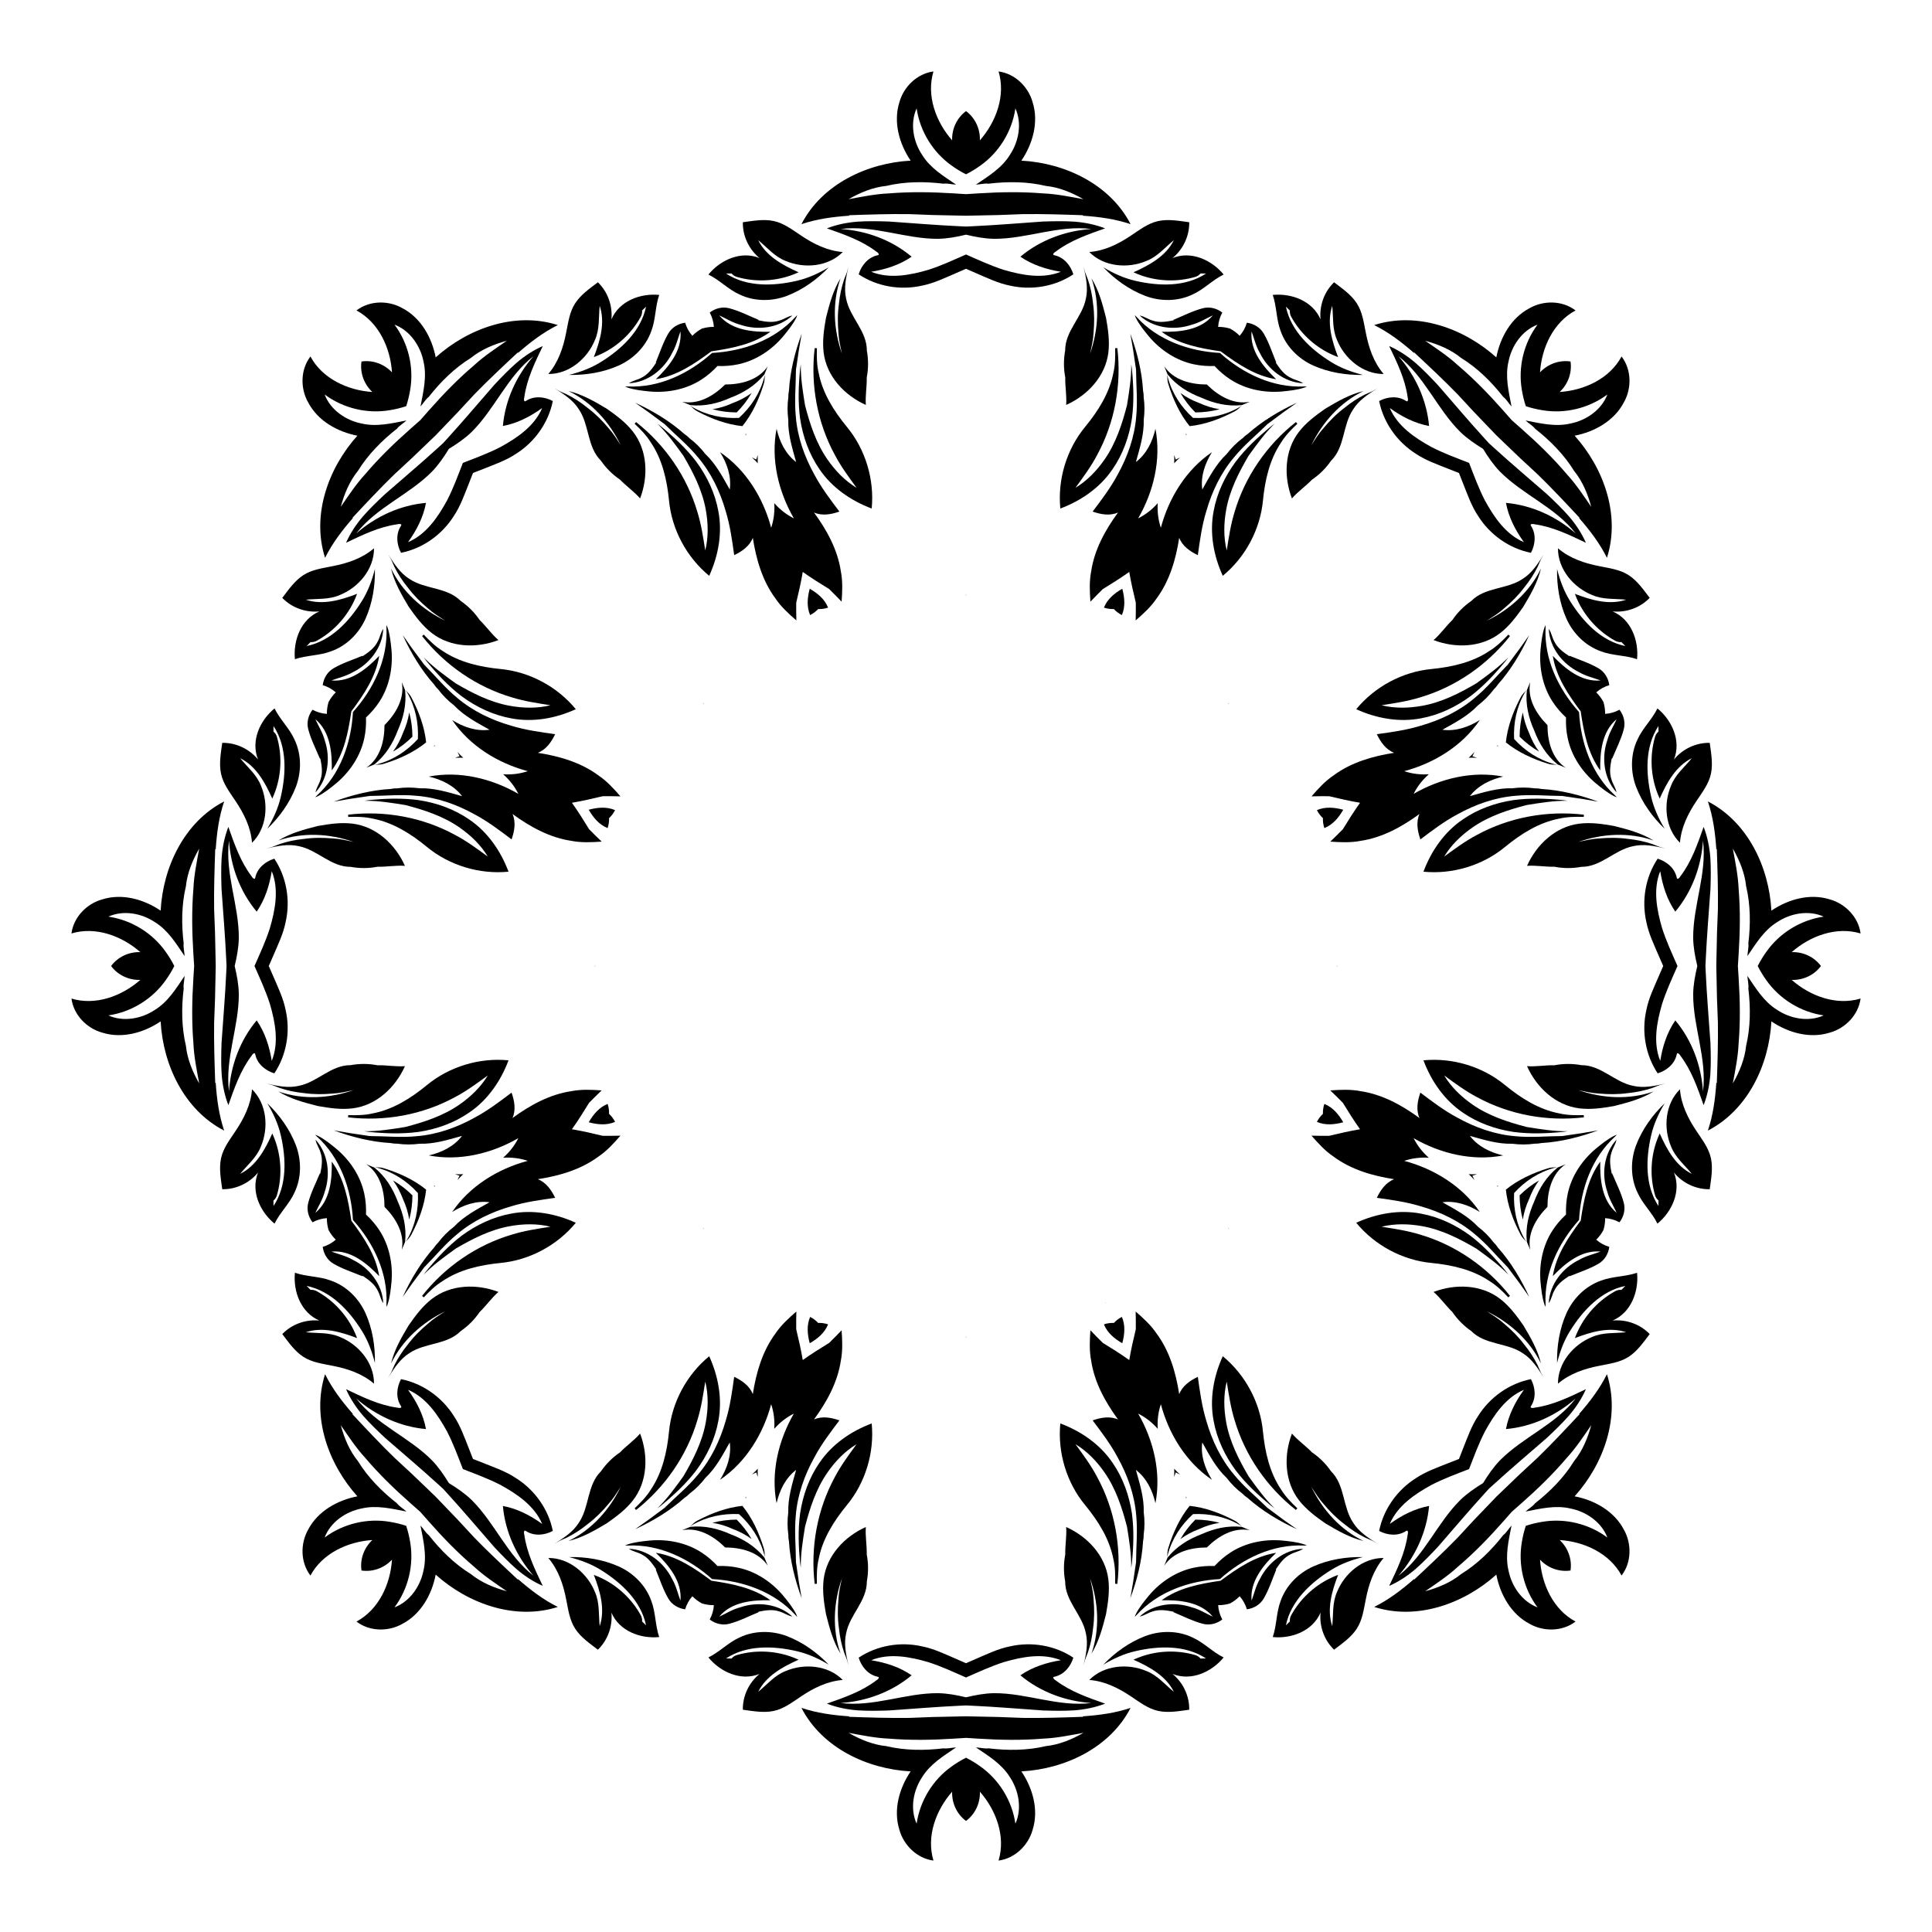 <?xml version="1.0" encoding="UTF-8"?>
<!DOCTYPE svg  PUBLIC '-//W3C//DTD SVG 1.1//EN'  'http://www.w3.org/Graphics/SVG/1.1/DTD/svg11.dtd'>
<svg enable-background="new 0 0 1727.811 1727.811" version="1.1" viewBox="0 0 1727.8 1727.8" xml:space="preserve" xmlns="http://www.w3.org/2000/svg">

	<path d="m988.41 1165.2c0.124 0.061 0.248 0.122 0.372 0.184 0.044-0.131 0.089-0.262 0.133-0.393"/>
	<path d="m1338.9 667.17c0.265 0.086 0.529 0.171 0.793 0.256-0.018-0.127-0.073-0.399-0.091-0.544-0.001-5e-4 -0.002-1e-3 -0.003-0.002 5e-4 -0.001 9e-4 -0.002 0.001-0.003-0.09-0.115-0.244-0.346-0.321-0.449-0.127 0.247-0.253 0.495-0.38 0.742z"/>
	<path d="m1338.9 1060.6c0.127 0.247 0.253 0.495 0.38 0.742 0.077-0.103 0.231-0.334 0.321-0.449-5e-4 -0.001-9e-4 -0.002-0.001-0.003 0.001-5e-4 0.002-1e-3 0.003-0.002 0.018-0.145 0.072-0.417 0.091-0.544-0.265 0.085-0.529 0.171-0.793 0.256z"/>
	<path d="m1060.6 1338.9c-0.085 0.265-0.171 0.529-0.256 0.793 0.127-0.018 0.4-0.073 0.544-0.091 5e-4 -0.001 1e-3 -0.002 0.002-0.003 0.001 5e-4 0.002 9e-4 0.003 0.001 0.115-0.09 0.346-0.244 0.449-0.321-0.247-0.127-0.495-0.253-0.742-0.38z"/>
	<path d="m667.17 1338.9c-0.247 0.127-0.495 0.253-0.742 0.38 0.103 0.077 0.334 0.231 0.449 0.321 0.001-5e-4 0.002-9e-4 0.003-0.001 5e-4 0.001 1e-3 0.002 0.002 0.003 0.145 0.018 0.417 0.072 0.544 0.091-0.085-0.265-0.171-0.529-0.256-0.793z"/>
	<path d="m388.94 1060.6c-0.265-0.085-0.529-0.171-0.793-0.256 0.018 0.127 0.072 0.4 0.091 0.544 0.001 5e-4 0.002 1e-3 0.003 0.002-5e-4 0.001-9e-4 0.002-0.001 0.003 0.09 0.115 0.244 0.346 0.321 0.449 0.127-0.247 0.253-0.495 0.38-0.742z"/>
	<path d="m388.94 667.17c-0.127-0.247-0.253-0.495-0.38-0.742-0.077 0.103-0.231 0.334-0.321 0.449 5e-4 0.001 9e-4 0.002 0.001 0.003-0.001 5e-4 -0.002 1e-3 -0.003 0.002-0.018 0.145-0.072 0.417-0.091 0.544 0.264-0.085 0.529-0.171 0.793-0.256z"/>
	<path d="m667.17 388.94c0.086-0.265 0.171-0.529 0.256-0.793-0.127 0.018-0.399 0.072-0.544 0.091-5e-4 0.001-1e-3 0.002-0.002 0.003-0.001-5e-4 -0.002-9e-4 -0.003-0.001-0.115 0.09-0.346 0.244-0.449 0.321 0.247 0.127 0.495 0.253 0.742 0.38z"/>
	<path d="m1060.6 388.94c0.247-0.127 0.495-0.253 0.742-0.38-0.103-0.077-0.334-0.231-0.449-0.321-0.001 5e-4 -0.002 9e-4 -0.003 0.001-5e-4 -0.001-1e-3 -0.002-0.002-0.003-0.145-0.018-0.417-0.072-0.544-0.091 0.085 0.264 0.171 0.529 0.256 0.793z"/>
	<path d="m1183.1 731.68c-0.103 2.968 0.298 5.961 1.275 8.886 7.687-3.085 12.856-9.421 16.906-16.416-7.81-2.083-15.946-2.908-23.562 0.346 1.377 2.759 3.209 5.159 5.381 7.185z"/>
	<path d="m1183.1 996.13c-2.172 2.026-4.005 4.426-5.381 7.185 7.617 3.254 15.753 2.429 23.562 0.346-4.05-6.995-9.219-13.332-16.906-16.416-0.977 2.924-1.378 5.917-1.275 8.886z"/>
	<path d="m996.13 1183.1c-2.969-0.103-5.961 0.298-8.886 1.275 3.085 7.687 9.421 12.856 16.416 16.906 2.083-7.81 2.908-15.946-0.346-23.562-2.759 1.377-5.159 3.209-7.185 5.381z"/>
	<path d="m731.68 1183.1c-2.026-2.172-4.426-4.005-7.185-5.381-3.254 7.617-2.429 15.753-0.346 23.562 6.995-4.05 13.332-9.219 16.416-16.906-2.924-0.977-5.917-1.378-8.886-1.275z"/>
	<path d="m544.68 996.13c0.103-2.969-0.298-5.961-1.275-8.886-7.687 3.085-12.856 9.421-16.906 16.416 7.81 2.083 15.946 2.908 23.562-0.346-1.377-2.759-3.21-5.159-5.381-7.185z"/>
	<path d="m544.68 731.68c2.172-2.026 4.005-4.426 5.381-7.185-7.617-3.254-15.753-2.429-23.562-0.346 4.05 6.995 9.219 13.332 16.906 16.416 0.977-2.924 1.378-5.917 1.275-8.886z"/>
	<path d="m731.68 544.68c2.968 0.103 5.961-0.298 8.886-1.275-3.085-7.687-9.421-12.856-16.416-16.906-2.083 7.81-2.908 15.946 0.346 23.562 2.759-1.377 5.159-3.21 7.185-5.381z"/>
	<path d="m996.13 544.68c2.026 2.172 4.426 4.005 7.185 5.381 3.254-7.617 2.429-15.753 0.346-23.562-6.995 4.05-13.332 9.219-16.416 16.906 2.924 0.977 5.917 1.378 8.886 1.275z"/>
	<path d="m1099.2 628.61c-0.327 0.268-0.653 0.537-0.978 0.805 0.04 0.017 0.081 0.034 0.121 0.051 0.017 0.04 0.034 0.081 0.051 0.121 0.269-0.324 0.537-0.65 0.805-0.978z"/>
	<path d="m1196.7 863.91c-0.421-0.042-0.841-0.083-1.261-0.122 0.017 0.041 0.033 0.081 0.049 0.122-0.017 0.041-0.033 0.081-0.049 0.122 0.419-0.039 0.84-0.08 1.261-0.122z"/>
	<path d="m1099.2 1099.2c-0.268-0.327-0.537-0.653-0.805-0.978-0.017 0.04-0.034 0.081-0.051 0.121-0.04 0.017-0.081 0.034-0.121 0.051 0.324 0.269 0.65 0.537 0.978 0.805z"/>
	<path d="m863.91 1196.7c0.042-0.421 0.083-0.841 0.122-1.261-0.041 0.017-0.081 0.033-0.122 0.049-0.041-0.017-0.081-0.033-0.122-0.049 0.039 0.419 0.08 0.84 0.122 1.261z"/>
	<path d="m628.61 1099.2c0.328-0.268 0.653-0.537 0.978-0.805-0.04-0.017-0.081-0.034-0.121-0.051-0.017-0.04-0.034-0.081-0.051-0.121-0.269 0.324-0.537 0.65-0.805 0.978z"/>
	<path d="m531.15 863.91c0.421 0.042 0.842 0.083 1.261 0.122-0.017-0.041-0.033-0.081-0.049-0.122 0.016-0.041 0.033-0.081 0.049-0.122-0.419 0.039-0.84 0.08-1.261 0.122z"/>
	<path d="m628.61 628.61c0.268 0.328 0.537 0.653 0.805 0.978 0.017-0.04 0.034-0.081 0.051-0.121 0.04-0.017 0.081-0.034 0.121-0.051-0.324-0.269-0.65-0.537-0.978-0.805z"/>
	<path d="m863.91 531.15c-0.042 0.421-0.083 0.842-0.122 1.261 0.041-0.017 0.081-0.033 0.122-0.049 0.041 0.016 0.081 0.033 0.122 0.049-0.039-0.419-0.08-0.84-0.122-1.261z"/>
	<path d="m1313.5 677.67c2.438-0.142 4.891-0.124 7.343 0.062-1.351-0.534-2.721-0.999-4.106-1.403 0.694-1.265 1.335-2.562 1.912-3.896-1.602 1.866-3.324 3.613-5.148 5.236z"/>
	<path d="m1313.5 1050.1c1.824 1.623 3.546 3.37 5.148 5.236-0.577-1.333-1.218-2.63-1.912-3.896 1.386-0.404 2.756-0.868 4.106-1.403-2.452 0.186-4.905 0.204-7.343 0.062z"/>
	<path d="m1050.1 1313.5c0.142 2.438 0.124 4.891-0.062 7.343 0.534-1.351 0.999-2.721 1.403-4.106 1.265 0.694 2.562 1.335 3.896 1.912-1.866-1.602-3.613-3.324-5.236-5.148z"/>
	<path d="m677.67 1313.5c-1.623 1.824-3.37 3.546-5.236 5.148 1.333-0.577 2.63-1.218 3.896-1.912 0.404 1.386 0.868 2.756 1.403 4.106-0.186-2.452-0.204-4.905-0.062-7.343z"/>
	<path d="m414.28 1050.1c-2.438 0.142-4.891 0.124-7.343-0.062 1.351 0.534 2.721 0.999 4.106 1.403-0.694 1.265-1.335 2.562-1.912 3.896 1.602-1.866 3.324-3.613 5.148-5.236z"/>
	<path d="m414.28 677.67c-1.824-1.623-3.546-3.37-5.148-5.236 0.577 1.333 1.218 2.63 1.912 3.896-1.386 0.404-2.756 0.868-4.106 1.403 2.452-0.186 4.905-0.204 7.343-0.062z"/>
	<path d="m677.67 414.28c-0.142-2.438-0.124-4.891 0.062-7.343-0.534 1.351-0.999 2.721-1.403 4.106-1.265-0.694-2.562-1.335-3.896-1.912 1.866 1.602 3.613 3.324 5.236 5.148z"/>
	<path d="m1050.1 414.28c1.623-1.824 3.37-3.546 5.236-5.148-1.333 0.577-2.63 1.218-3.896 1.912-0.404-1.386-0.868-2.756-1.403-4.106 0.186 2.452 0.204 4.905 0.062 7.343z"/>
	<path d="m1216.3 717.92c-5.446 7.663-10.462 15.645-15.34 23.622-3.719 3.755-7.437 7.51-11.283 11.119 9.052 0.635 18.23 1.07 27.191-0.689 19.373-2.884 36.95-12.589 52.568-24.016-3.229 7.383-1.723 15.437 0.834 22.729 10.648-8.054 21.332-16.162 33.159-22.439 15.926-8.834 33.467-15.055 51.716-16.543 13.967-1.397 28.007 0.06 42.011 0.132l3.301 0.502c9.65 1.288 19.264 2.848 28.842 4.607-16.307-6.022-33.649-10.376-50.954-11.373-1.941-0.417-3.9-0.598-5.841-0.544-6.639-0.943-13.405-0.943-20.044-0.054-12.97-0.399-25.54 3.555-37.893 7.02 7.183-9.487 18.375-14.892 29.767-17.486-27.372-5.297-56.232 1.632-80.122 15.455 3.334-6.71 8.017-12.637 13.611-17.525-7.412 0.498-14.914-0.381-22.016-2.768 26.666-7.119 51.973-22.626 67.583-45.726-9.889 6.221-21.625 10.312-33.413 8.684 11.185-6.285 22.87-12.378 31.758-21.831 5.323-4.066 10.107-8.85 14.135-14.212 1.411-1.334 2.668-2.847 3.746-4.515 11.531-12.942 20.714-28.283 27.987-44.072-5.528 8.017-11.223 15.918-17.136 23.652l-1.979 2.689c-9.851 9.953-18.748 20.911-29.612 29.8-13.955 11.852-30.758 19.855-48.266 24.871-12.801 3.925-26.089 5.746-39.313 7.58 3.348 6.965 7.978 13.724 15.482 16.662-19.124 2.963-38.415 8.53-54.153 20.189-7.58 5.092-13.763 11.89-19.714 18.74 5.271-0.167 10.556-0.141 15.84-0.116 9.089 2.192 18.28 4.289 27.55 5.856z"/>
	<path d="m1216.3 1009.9c-9.27 1.567-18.461 3.665-27.55 5.856-5.285 0.026-10.569 0.052-15.84-0.116 5.951 6.849 12.134 13.648 19.714 18.74 15.738 11.659 35.029 17.226 54.153 20.189-7.503 2.937-12.134 9.697-15.482 16.662 13.224 1.834 26.513 3.655 39.313 7.58 17.508 5.015 34.31 13.019 48.266 24.871 10.864 8.889 19.762 19.846 29.612 29.8l1.979 2.689c5.913 7.734 11.608 15.636 17.136 23.652-7.273-15.789-16.456-31.13-27.987-44.072-1.077-1.667-2.335-3.181-3.746-4.515-4.027-5.362-8.812-10.146-14.135-14.212-8.889-9.453-20.574-15.546-31.758-21.831 11.788-1.629 23.524 2.463 33.413 8.684-15.61-23.101-40.916-38.608-67.583-45.726 7.102-2.387 14.605-3.267 22.016-2.768-5.593-4.888-10.276-10.816-13.611-17.525 23.89 13.822 52.749 20.752 80.122 15.455-11.392-2.594-22.583-7.999-29.767-17.486 12.353 3.465 24.924 7.419 37.893 7.02 6.639 0.889 13.405 0.889 20.044-0.054 1.941 0.054 3.9-0.127 5.841-0.544 17.305-0.998 34.646-5.352 50.954-11.373-9.578 1.759-19.192 3.32-28.842 4.607l-3.301 0.502c-14.004 0.073-28.044 1.529-42.011 0.132-18.248-1.488-35.789-7.709-51.716-16.543-11.827-6.276-22.511-14.385-33.159-22.439-2.558 7.292-4.063 15.346-0.834 22.729-15.618-11.428-33.195-21.132-52.568-24.016-8.961-1.76-18.139-1.324-27.191-0.689 3.845 3.609 7.564 7.364 11.283 11.119 4.878 7.977 9.894 15.959 15.34 23.622z"/>
	<path d="m1009.9 1216.3c-7.663-5.446-15.645-10.462-23.622-15.34-3.755-3.719-7.51-7.437-11.119-11.283-0.635 9.052-1.07 18.23 0.689 27.191 2.884 19.373 12.589 36.95 24.016 52.568-7.383-3.229-15.437-1.723-22.729 0.834 8.054 10.648 16.162 21.332 22.439 33.159 8.834 15.926 15.055 33.467 16.543 51.716 1.397 13.967-0.06 28.007-0.132 42.011l-0.502 3.301c-1.288 9.65-2.848 19.264-4.607 28.842 6.022-16.307 10.376-33.649 11.373-50.954 0.417-1.941 0.598-3.9 0.544-5.841 0.943-6.639 0.943-13.405 0.054-20.044 0.399-12.97-3.555-25.54-7.02-37.893 9.487 7.183 14.892 18.375 17.486 29.767 5.297-27.372-1.632-56.232-15.455-80.122 6.71 3.334 12.637 8.017 17.525 13.611-0.498-7.412 0.381-14.914 2.768-22.016 7.119 26.666 22.626 51.973 45.726 67.583-6.221-9.889-10.312-21.625-8.684-33.413 6.285 11.185 12.378 22.87 21.831 31.758 4.066 5.323 8.85 10.107 14.212 14.135 1.334 1.411 2.847 2.668 4.515 3.746 12.942 11.531 28.283 20.714 44.072 27.987-8.017-5.528-15.918-11.223-23.652-17.136l-2.689-1.979c-9.954-9.851-20.911-18.748-29.8-29.612-11.852-13.955-19.855-30.758-24.871-48.266-3.925-12.801-5.746-26.089-7.58-39.313-6.965 3.348-13.724 7.978-16.662 15.482-2.963-19.124-8.53-38.415-20.189-54.153-5.092-7.58-11.89-13.763-18.74-19.714 0.167 5.271 0.141 10.556 0.116 15.84-2.192 9.089-4.289 18.28-5.857 27.55z"/>
	<path d="m717.92 1216.3c-1.568-9.27-3.665-18.461-5.857-27.55-0.026-5.285-0.052-10.569 0.116-15.84-6.849 5.951-13.648 12.134-18.74 19.714-11.659 15.738-17.226 35.029-20.189 54.153-2.937-7.503-9.697-12.134-16.662-15.482-1.834 13.224-3.655 26.513-7.58 39.313-5.015 17.508-13.019 34.31-24.871 48.266-8.889 10.864-19.846 19.762-29.8 29.612l-2.689 1.979c-7.734 5.913-15.636 11.608-23.652 17.136 15.789-7.273 31.13-16.456 44.072-27.987 1.667-1.077 3.181-2.335 4.515-3.746 5.362-4.027 10.146-8.812 14.212-14.135 9.453-8.889 15.546-20.574 21.831-31.758 1.629 11.788-2.463 23.524-8.684 33.413 23.101-15.61 38.608-40.916 45.726-67.583 2.387 7.102 3.266 14.605 2.768 22.016 4.888-5.593 10.816-10.276 17.525-13.611-13.822 23.89-20.752 52.749-15.455 80.122 2.594-11.392 7.999-22.583 17.486-29.767-3.465 12.353-7.419 24.924-7.02 37.893-0.889 6.639-0.889 13.405 0.054 20.044-0.054 1.941 0.127 3.9 0.544 5.841 0.998 17.305 5.352 34.646 11.373 50.954-1.759-9.578-3.32-19.192-4.607-28.842l-0.502-3.301c-0.073-14.004-1.529-28.044-0.132-42.011 1.488-18.248 7.709-35.789 16.543-51.716 6.276-11.827 14.385-22.511 22.439-33.159-7.292-2.558-15.346-4.063-22.729-0.834 11.428-15.618 21.132-33.195 24.016-52.568 1.76-8.961 1.324-18.139 0.689-27.191-3.609 3.845-7.364 7.564-11.119 11.283-7.977 4.878-15.959 9.894-23.622 15.34z"/>
	<path d="m511.47 1009.9c5.446-7.663 10.462-15.645 15.34-23.622 3.719-3.755 7.437-7.51 11.283-11.119-9.052-0.635-18.23-1.07-27.191 0.689-19.373 2.884-36.95 12.589-52.568 24.016 3.229-7.383 1.723-15.437-0.834-22.729-10.648 8.054-21.332 16.162-33.159 22.439-15.926 8.834-33.467 15.055-51.715 16.543-13.967 1.397-28.007-0.06-42.011-0.132l-3.301-0.502c-9.65-1.288-19.264-2.848-28.842-4.607 16.307 6.022 33.648 10.376 50.954 11.373 1.941 0.417 3.9 0.598 5.841 0.544 6.639 0.943 13.405 0.943 20.044 0.054 12.97 0.399 25.54-3.555 37.893-7.02-7.183 9.487-18.375 14.892-29.767 17.486 27.372 5.297 56.232-1.632 80.122-15.455-3.334 6.71-8.017 12.637-13.611 17.525 7.412-0.498 14.914 0.381 22.016 2.768-26.666 7.119-51.973 22.626-67.583 45.726 9.889-6.221 21.625-10.312 33.413-8.684-11.185 6.285-22.869 12.378-31.758 21.831-5.323 4.066-10.107 8.85-14.135 14.212-1.411 1.334-2.668 2.847-3.746 4.515-11.531 12.942-20.714 28.283-27.987 44.072 5.528-8.017 11.223-15.918 17.136-23.652l1.979-2.689c9.851-9.954 18.748-20.911 29.612-29.8 13.955-11.852 30.758-19.855 48.266-24.871 12.801-3.925 26.089-5.746 39.313-7.58-3.348-6.965-7.978-13.724-15.482-16.662 19.124-2.963 38.415-8.53 54.153-20.189 7.58-5.092 13.763-11.89 19.714-18.74-5.271 0.167-10.556 0.141-15.84 0.116-9.09-2.192-18.281-4.289-27.55-5.857z"/>
	<path d="m511.47 717.92c9.27-1.568 18.46-3.665 27.55-5.857 5.285-0.026 10.569-0.052 15.84 0.116-5.951-6.849-12.134-13.648-19.714-18.74-15.738-11.659-35.029-17.226-54.153-20.189 7.503-2.937 12.134-9.697 15.482-16.662-13.224-1.834-26.513-3.655-39.313-7.58-17.508-5.015-34.311-13.019-48.266-24.871-10.864-8.889-19.762-19.846-29.612-29.8l-1.979-2.689c-5.913-7.734-11.608-15.636-17.136-23.652 7.273 15.789 16.456 31.13 27.987 44.072 1.077 1.667 2.335 3.181 3.746 4.515 4.027 5.362 8.812 10.146 14.135 14.212 8.889 9.453 20.574 15.546 31.758 21.831-11.788 1.629-23.524-2.463-33.413-8.684 15.61 23.101 40.916 38.608 67.583 45.726-7.102 2.387-14.605 3.266-22.016 2.768 5.593 4.888 10.276 10.816 13.611 17.525-23.89-13.822-52.749-20.752-80.122-15.455 11.392 2.594 22.584 7.999 29.767 17.486-12.353-3.465-24.924-7.419-37.893-7.02-6.639-0.889-13.405-0.889-20.044 0.054-1.941-0.054-3.9 0.127-5.841 0.544-17.305 0.998-34.646 5.352-50.954 11.373 9.578-1.759 19.192-3.32 28.842-4.607l3.301-0.502c14.004-0.073 28.044-1.529 42.011-0.132 18.248 1.488 35.789 7.709 51.715 16.543 11.827 6.276 22.511 14.385 33.159 22.439 2.558-7.292 4.063-15.346 0.834-22.729 15.618 11.428 33.195 21.132 52.568 24.016 8.961 1.76 18.139 1.324 27.191 0.689-3.845-3.609-7.564-7.364-11.283-11.119-4.877-7.977-9.893-15.959-15.339-23.622z"/>
	<path d="m717.92 511.47c7.663 5.446 15.645 10.462 23.622 15.34 3.755 3.719 7.51 7.437 11.119 11.283 0.635-9.052 1.07-18.23-0.689-27.191-2.884-19.373-12.589-36.95-24.016-52.568 7.383 3.229 15.437 1.723 22.729-0.834-8.054-10.648-16.162-21.332-22.439-33.159-8.834-15.926-15.055-33.467-16.543-51.715-1.397-13.967 0.06-28.007 0.132-42.011l0.502-3.301c1.288-9.65 2.848-19.264 4.607-28.842-6.022 16.307-10.376 33.648-11.373 50.954-0.417 1.941-0.598 3.9-0.544 5.841-0.943 6.639-0.943 13.405-0.054 20.044-0.399 12.97 3.555 25.54 7.02 37.893-9.487-7.183-14.892-18.375-17.486-29.767-5.297 27.372 1.632 56.232 15.455 80.122-6.71-3.334-12.637-8.017-17.525-13.611 0.498 7.412-0.381 14.914-2.768 22.016-7.119-26.666-22.626-51.973-45.726-67.583 6.221 9.889 10.312 21.625 8.684 33.413-6.285-11.185-12.378-22.869-21.831-31.758-4.066-5.323-8.85-10.107-14.212-14.135-1.334-1.411-2.847-2.668-4.515-3.746-12.942-11.531-28.283-20.714-44.072-27.987 8.017 5.528 15.918 11.223 23.652 17.136l2.689 1.979c9.953 9.851 20.911 18.748 29.8 29.612 11.852 13.955 19.855 30.758 24.871 48.266 3.925 12.801 5.746 26.089 7.58 39.313 6.965-3.348 13.724-7.978 16.662-15.482 2.963 19.124 8.53 38.415 20.189 54.153 5.092 7.58 11.89 13.763 18.74 19.714-0.167-5.271-0.141-10.556-0.116-15.84 2.192-9.09 4.289-18.281 5.856-27.55z"/>
	<path d="m1009.9 511.47c1.567 9.27 3.665 18.46 5.856 27.55 0.026 5.285 0.052 10.569-0.116 15.84 6.849-5.951 13.648-12.134 18.74-19.714 11.659-15.738 17.226-35.029 20.189-54.153 2.937 7.503 9.697 12.134 16.662 15.482 1.834-13.224 3.655-26.513 7.58-39.313 5.015-17.508 13.019-34.311 24.871-48.266 8.889-10.864 19.846-19.762 29.8-29.612l2.689-1.979c7.734-5.913 15.636-11.608 23.652-17.136-15.789 7.273-31.13 16.456-44.072 27.987-1.667 1.077-3.181 2.335-4.515 3.746-5.362 4.027-10.146 8.812-14.212 14.135-9.453 8.889-15.546 20.574-21.831 31.758-1.629-11.788 2.463-23.524 8.684-33.413-23.101 15.61-38.608 40.916-45.726 67.583-2.387-7.102-3.267-14.605-2.768-22.016-4.888 5.593-10.816 10.276-17.525 13.611 13.822-23.89 20.752-52.749 15.455-80.122-2.594 11.392-7.999 22.584-17.486 29.767 3.465-12.353 7.419-24.924 7.02-37.893 0.889-6.639 0.889-13.405-0.054-20.044 0.054-1.941-0.127-3.9-0.544-5.841-0.998-17.305-5.352-34.646-11.373-50.954 1.759 9.578 3.32 19.192 4.607 28.842l0.502 3.301c0.073 14.004 1.529 28.044 0.132 42.011-1.488 18.248-7.709 35.789-16.543 51.715-6.276 11.827-14.385 22.511-22.439 33.159 7.292 2.558 15.346 4.063 22.729 0.834-11.428 15.618-21.132 33.195-24.016 52.568-1.76 8.961-1.324 18.139-0.689 27.191 3.609-3.845 7.364-7.564 11.119-11.283 7.977-4.877 15.959-9.893 23.622-15.339z"/>
	<path d="m1145.7 395.74c3.925-6.337 9.145-11.711 14.558-16.79l-1.334-1.488c-25.897 20.432-45.496 48.676-54.82 80.371-3.502 11.223-5.195 22.869-7.029 34.452-2.963-11.89-2.655-24.383-0.488-36.376 3.13-17.392 11.198-33.284 20.074-48.394 7.208-9.954 14.427-20.05 23.277-28.644l-3.358 2.516c-11.479 9.428-22.433 19.612-31.451 31.45-9.671 13.083-16.841 28.18-19.765 44.239-3.771 19.573-0.026 39.916 8.17 57.886 20.189-16.623 33.49-41.365 35.952-67.429 1.77-18.059 5.913-36.542 16.213-51.793z"/>
	<path d="m732.15 333.58c-1.705-7.256-1.814-14.747-1.578-22.166l-1.995-0.109c-3.864 32.76 2.249 66.59 18.067 95.595 5.46 10.412 12.498 19.844 19.391 29.331-10.503-6.313-19.119-15.364-26.067-25.377-10.085-14.512-15.618-31.454-20.025-48.414-1.941-12.135-3.976-24.379-3.795-36.714l-0.595 4.154c-1.451 14.784-1.995 29.73 0 44.478 2.413 16.09 8.018 31.835 17.305 45.258 11.174 16.507 28.207 28.243 46.709 35.154 2.522-26.03-5.569-52.931-22.257-73.102-11.518-14.022-21.658-30.021-25.159-48.088z"/>
	<path d="m395.74 582.08c-6.337-3.925-11.711-9.145-16.79-14.558l-1.488 1.334c20.432 25.897 48.676 45.496 80.371 54.82 11.223 3.502 22.869 5.195 34.452 7.029-11.89 2.963-24.383 2.655-36.376 0.488-17.392-3.13-33.284-11.198-48.394-20.074-9.954-7.208-20.05-14.427-28.644-23.277l2.516 3.358c9.428 11.479 19.612 22.433 31.45 31.45 13.083 9.671 28.18 16.841 44.239 19.765 19.573 3.771 39.916 0.026 57.886-8.17-16.623-20.189-41.365-33.49-67.429-35.953-18.059-1.77-36.542-5.913-51.793-16.213z"/>
	<path d="m333.58 995.67c-7.256 1.705-14.747 1.814-22.166 1.578l-0.109 1.995c32.76 3.864 66.59-2.249 95.595-18.067 10.412-5.46 19.844-12.498 29.331-19.391-6.313 10.503-15.364 19.119-25.377 26.067-14.512 10.085-31.454 15.618-48.414 20.025-12.135 1.941-24.379 3.976-36.714 3.795l4.154 0.595c14.784 1.451 29.73 1.995 44.478 0 16.09-2.413 31.835-8.018 45.258-17.305 16.507-11.174 28.243-28.207 35.154-46.709-26.03-2.522-52.931 5.569-73.102 22.257-14.022 11.518-30.021 21.658-48.088 25.159z"/>
	<path d="m582.08 1332.1c-3.925 6.336-9.145 11.711-14.558 16.79l1.334 1.488c25.897-20.432 45.496-48.676 54.82-80.371 3.502-11.223 5.195-22.869 7.029-34.452 2.963 11.89 2.655 24.383 0.488 36.376-3.13 17.392-11.198 33.284-20.074 48.394-7.208 9.953-14.427 20.05-23.277 28.644l3.358-2.516c11.479-9.428 22.433-19.612 31.45-31.451 9.671-13.083 16.841-28.18 19.765-44.238 3.771-19.573 0.026-39.916-8.17-57.886-20.189 16.623-33.49 41.365-35.953 67.429-1.77 18.06-5.913 36.543-16.213 51.793z"/>
	<path d="m995.67 1394.2c1.705 7.256 1.814 14.747 1.578 22.166l1.995 0.109c3.864-32.76-2.249-66.59-18.067-95.595-5.46-10.412-12.498-19.844-19.391-29.331 10.503 6.312 19.119 15.364 26.067 25.377 10.085 14.512 15.618 31.454 20.025 48.414 1.941 12.135 3.976 24.379 3.795 36.714l0.595-4.154c1.451-14.784 1.995-29.73 0-44.478-2.413-16.09-8.018-31.835-17.305-45.258-11.174-16.507-28.207-28.243-46.709-35.154-2.522 26.03 5.569 52.931 22.257 73.102 11.518 14.022 21.658 30.021 25.159 48.088z"/>
	<path d="m1332.1 1145.7c6.336 3.925 11.711 9.145 16.79 14.558l1.488-1.334c-20.432-25.897-48.676-45.496-80.371-54.82-11.223-3.502-22.869-5.195-34.452-7.029 11.89-2.963 24.383-2.655 36.376-0.488 17.392 3.13 33.284 11.198 48.394 20.074 9.953 7.208 20.05 14.427 28.644 23.277l-2.516-3.358c-9.428-11.479-19.612-22.433-31.451-31.451-13.083-9.671-28.18-16.841-44.238-19.765-19.573-3.771-39.916-0.026-57.886 8.17 16.623 20.189 41.365 33.49 67.429 35.952 18.06 1.77 36.543 5.913 51.793 16.213z"/>
	<path d="m1394.2 732.15c7.256-1.705 14.747-1.814 22.166-1.578l0.109-1.995c-32.76-3.864-66.59 2.249-95.595 18.067-10.412 5.46-19.844 12.498-29.331 19.391 6.312-10.503 15.364-19.119 25.377-26.067 14.512-10.085 31.454-15.618 48.414-20.025 12.135-1.941 24.379-3.976 36.714-3.795l-4.154-0.595c-14.784-1.451-29.73-1.995-44.478 0-16.09 2.413-31.835 8.018-45.258 17.305-16.507 11.174-28.243 28.207-35.154 46.709 26.03 2.522 52.931-5.569 73.102-22.257 14.022-11.518 30.021-21.658 48.088-25.159z"/>
	<path d="m1332.1 582.08c6.336-3.925 11.711-9.145 16.79-14.558l1.488 1.334c-20.432 25.897-48.676 45.496-80.371 54.82-11.223 3.502-22.869 5.195-34.452 7.029 11.89 2.963 24.383 2.655 36.376 0.488 17.392-3.13 33.284-11.198 48.394-20.074 9.953-7.208 20.05-14.427 28.644-23.277l-2.516 3.358c-9.428 11.479-19.612 22.433-31.451 31.45-13.083 9.671-28.18 16.841-44.238 19.765-19.573 3.771-39.916 0.026-57.886-8.17 16.623-20.189 41.365-33.49 67.429-35.953 18.06-1.77 36.543-5.913 51.793-16.213z"/>
	<path d="m995.67 333.58c1.705-7.256 1.814-14.747 1.578-22.166l1.995-0.109c3.864 32.76-2.249 66.59-18.067 95.595-5.46 10.412-12.498 19.844-19.391 29.331 10.503-6.313 19.119-15.364 26.067-25.377 10.085-14.512 15.618-31.454 20.025-48.414 1.941-12.135 3.976-24.379 3.795-36.714l0.595 4.154c1.451 14.784 1.995 29.73 0 44.478-2.413 16.09-8.018 31.835-17.305 45.258-11.174 16.507-28.207 28.243-46.709 35.154-2.522-26.03 5.569-52.931 22.257-73.102 11.518-14.022 21.658-30.021 25.159-48.088z"/>
	<path d="m582.08 395.74c-3.925-6.337-9.145-11.711-14.558-16.79l1.334-1.488c25.897 20.432 45.496 48.676 54.82 80.371 3.502 11.223 5.195 22.869 7.029 34.452 2.963-11.89 2.655-24.383 0.488-36.376-3.13-17.392-11.198-33.284-20.074-48.394-7.208-9.954-14.427-20.05-23.277-28.644l3.358 2.516c11.479 9.428 22.433 19.612 31.45 31.45 9.671 13.083 16.841 28.18 19.765 44.239 3.771 19.573 0.026 39.916-8.17 57.886-20.189-16.623-33.49-41.365-35.953-67.429-1.77-18.059-5.913-36.542-16.213-51.793z"/>
	<path d="m333.58 732.15c-7.256-1.705-14.747-1.814-22.166-1.578l-0.109-1.995c32.76-3.864 66.59 2.249 95.595 18.067 10.412 5.46 19.844 12.498 29.331 19.391-6.313-10.503-15.364-19.119-25.377-26.067-14.512-10.085-31.454-15.618-48.414-20.025-12.135-1.941-24.379-3.976-36.714-3.795l4.154-0.595c14.784-1.451 29.73-1.995 44.478 0 16.09 2.413 31.835 8.018 45.258 17.305 16.507 11.174 28.243 28.207 35.154 46.709-26.03 2.522-52.931-5.569-73.102-22.257-14.022-11.518-30.021-21.658-48.088-25.159z"/>
	<path d="m395.74 1145.7c-6.337 3.925-11.711 9.145-16.79 14.558l-1.488-1.334c20.432-25.897 48.676-45.496 80.371-54.82 11.223-3.502 22.869-5.195 34.452-7.029-11.89-2.963-24.383-2.655-36.376-0.488-17.392 3.13-33.284 11.198-48.394 20.074-9.954 7.208-20.05 14.427-28.644 23.277l2.516-3.358c9.428-11.479 19.612-22.433 31.45-31.451 13.083-9.671 28.18-16.841 44.239-19.765 19.573-3.771 39.916-0.026 57.886 8.17-16.623 20.189-41.365 33.49-67.429 35.952-18.059 1.77-36.542 5.913-51.793 16.213z"/>
	<path d="m732.15 1394.2c-1.705 7.256-1.814 14.747-1.578 22.166l-1.995 0.109c-3.864-32.76 2.249-66.59 18.067-95.595 5.46-10.412 12.498-19.844 19.391-29.331-10.503 6.312-19.119 15.364-26.067 25.377-10.085 14.512-15.618 31.454-20.025 48.414-1.941 12.135-3.976 24.379-3.795 36.714l-0.595-4.154c-1.451-14.784-1.995-29.73 0-44.478 2.413-16.09 8.018-31.835 17.305-45.258 11.174-16.507 28.207-28.243 46.709-35.154 2.522 26.03-5.569 52.931-22.257 73.102-11.518 14.022-21.658 30.021-25.159 48.088z"/>
	<path d="m1145.7 1332.1c3.925 6.336 9.145 11.711 14.558 16.79l-1.334 1.488c-25.897-20.432-45.496-48.676-54.82-80.371-3.502-11.223-5.195-22.869-7.029-34.452-2.963 11.89-2.655 24.383-0.488 36.376 3.13 17.392 11.198 33.284 20.074 48.394 7.208 9.953 14.427 20.05 23.277 28.644l-3.358-2.516c-11.479-9.428-22.433-19.612-31.451-31.451-9.671-13.083-16.841-28.18-19.765-44.238-3.771-19.573-0.026-39.916 8.17-57.886 20.189 16.623 33.49 41.365 35.952 67.429 1.77 18.06 5.913 36.543 16.213 51.793z"/>
	<path d="m1394.2 995.67c7.256 1.705 14.747 1.814 22.166 1.578l0.109 1.995c-32.76 3.864-66.59-2.249-95.595-18.067-10.412-5.46-19.844-12.498-29.331-19.391 6.312 10.503 15.364 19.119 25.377 26.067 14.512 10.085 31.454 15.618 48.414 20.025 12.135 1.941 24.379 3.976 36.714 3.795l-4.154 0.595c-14.784 1.451-29.73 1.995-44.478 0-16.09-2.413-31.835-8.018-45.258-17.305-16.507-11.174-28.243-28.207-35.154-46.709 26.03-2.522 52.931 5.569 73.102 22.257 14.022 11.518 30.021 21.658 48.088 25.159z"/>
	<path d="m1219.4 349.72c-12.352 2.911-23.472 9.389-34.26 15.84-8.517 5.952-16.969 12.25-23.395 20.497-13.134 16.88-13.801 40.301-6.349 59.707 5.374-6.247 12.288-10.877 17.931-16.803 6.67-4.489 12.48-10.3 17.059-16.931 12.532-12.403 10.197-31.746 19.689-45.855 5.207-8.389 13.57-13.673 21.689-18.842-1.449 0.859-2.912 1.706-4.374 2.527-2.18 0.975-4.412 1.873-6.554 2.886-6.49 3.232-12.596 7.208-18.201 11.788l-0.423 0.346c-6.926 5.182-13.032 11.364-18.572 17.983-4.246 4.656-7.555 10.043-10.915 15.328 9.889-20.561 25.948-38.467 46.676-48.471z"/>
	<path d="m751.68 248.96c-6.676 10.793-9.959 23.237-13.024 35.426-1.814 10.231-3.337 20.661-2.05 31.036 2.648 21.223 18.738 38.256 37.73 46.709-0.617-8.217 0.997-16.38 0.798-24.561 1.542-7.891 1.542-16.108 0.091-24.035 0.091-17.631-15.237-29.658-18.502-46.346-2.25-9.614-0.073-19.264 2.013-28.66-0.417 1.633-0.853 3.265-1.306 4.88-0.853 2.231-1.796 4.444-2.594 6.675-2.304 6.875-3.809 14.004-4.535 21.205l-0.055 0.544c-1.233 8.562-1.179 17.251-0.417 25.849 0.29 6.294 1.759 12.444 3.12 18.556-7.546-21.531-8.852-45.548-1.27-67.279z"/>
	<path d="m349.72 508.43c2.911 12.352 9.389 23.472 15.84 34.26 5.952 8.517 12.25 16.969 20.497 23.395 16.88 13.134 40.301 13.802 59.707 6.349-6.247-5.374-10.877-12.288-16.803-17.931-4.489-6.67-10.3-12.48-16.931-17.059-12.403-12.531-31.746-10.197-45.855-19.689-8.389-5.207-13.673-13.57-18.842-21.689 0.859 1.449 1.706 2.912 2.527 4.374 0.975 2.18 1.873 4.412 2.886 6.554 3.232 6.49 7.208 12.596 11.788 18.201l0.346 0.423c5.182 6.926 11.364 13.032 17.983 18.573 4.656 4.246 10.043 7.555 15.328 10.915-20.561-9.889-38.467-25.948-48.471-46.676z"/>
	<path d="m248.96 976.13c10.793 6.676 23.237 9.959 35.426 13.024 10.231 1.814 20.661 3.337 31.036 2.05 21.223-2.648 38.256-18.738 46.709-37.73-8.217 0.617-16.38-0.997-24.561-0.798-7.891-1.542-16.108-1.542-24.035-0.091-17.631-0.091-29.658 15.237-46.346 18.502-9.614 2.25-19.264 0.073-28.66-2.013 1.633 0.417 3.265 0.853 4.88 1.306 2.231 0.853 4.444 1.796 6.675 2.594 6.875 2.304 14.004 3.81 21.205 4.535l0.544 0.055c8.562 1.233 17.251 1.179 25.849 0.417 6.294-0.29 12.444-1.759 18.556-3.12-21.531 7.546-45.548 8.852-67.279 1.269z"/>
	<path d="m508.43 1378.1c12.352-2.911 23.472-9.389 34.26-15.84 8.517-5.951 16.969-12.25 23.395-20.497 13.134-16.88 13.802-40.301 6.349-59.707-5.374 6.247-12.288 10.877-17.931 16.803-6.67 4.489-12.48 10.299-17.059 16.931-12.531 12.403-10.197 31.746-19.689 45.855-5.207 8.389-13.57 13.673-21.689 18.842 1.449-0.859 2.912-1.706 4.374-2.527 2.18-0.975 4.412-1.873 6.554-2.886 6.49-3.232 12.596-7.208 18.201-11.788l0.423-0.346c6.926-5.182 13.032-11.364 18.573-17.983 4.246-4.656 7.555-10.043 10.915-15.328-9.889 20.561-25.948 38.467-46.676 48.471z"/>
	<path d="m976.13 1478.8c6.676-10.793 9.959-23.237 13.024-35.426 1.814-10.231 3.337-20.661 2.05-31.036-2.648-21.223-18.738-38.256-37.73-46.709 0.617 8.217-0.997 16.38-0.798 24.561-1.542 7.891-1.542 16.108-0.091 24.035-0.091 17.631 15.237 29.658 18.502 46.346 2.25 9.614 0.073 19.264-2.013 28.66 0.417-1.632 0.853-3.265 1.306-4.88 0.853-2.231 1.796-4.444 2.594-6.675 2.304-6.875 3.81-14.004 4.535-21.205l0.055-0.544c1.233-8.562 1.179-17.251 0.417-25.849-0.29-6.294-1.759-12.444-3.12-18.556 7.546 21.531 8.852 45.548 1.269 67.279z"/>
	<path d="m1378.1 1219.4c-2.911-12.352-9.389-23.472-15.84-34.26-5.951-8.517-12.25-16.969-20.497-23.395-16.88-13.134-40.301-13.801-59.707-6.349 6.247 5.374 10.877 12.288 16.803 17.931 4.489 6.67 10.299 12.48 16.931 17.059 12.403 12.532 31.746 10.197 45.855 19.689 8.389 5.207 13.673 13.57 18.842 21.689-0.859-1.449-1.706-2.912-2.527-4.374-0.975-2.18-1.873-4.412-2.886-6.554-3.232-6.49-7.208-12.596-11.788-18.201l-0.346-0.423c-5.182-6.926-11.364-13.032-17.983-18.572-4.656-4.246-10.043-7.555-15.328-10.915 20.561 9.889 38.467 25.948 48.471 46.676z"/>
	<path d="m1478.8 751.68c-10.793-6.676-23.237-9.959-35.426-13.024-10.231-1.814-20.661-3.337-31.036-2.05-21.223 2.648-38.256 18.738-46.709 37.73 8.217-0.617 16.38 0.997 24.561 0.798 7.891 1.542 16.108 1.542 24.035 0.091 17.631 0.091 29.658-15.237 46.346-18.502 9.614-2.25 19.264-0.073 28.66 2.013-1.632-0.417-3.265-0.853-4.88-1.306-2.231-0.853-4.444-1.796-6.675-2.594-6.875-2.304-14.004-3.809-21.205-4.535l-0.544-0.055c-8.562-1.233-17.251-1.179-25.849-0.417-6.294 0.29-12.444 1.759-18.556 3.12 21.531-7.546 45.548-8.852 67.279-1.27z"/>
	<path d="m1378.1 508.43c-2.911 12.352-9.389 23.472-15.84 34.26-5.951 8.517-12.25 16.969-20.497 23.395-16.88 13.134-40.301 13.802-59.707 6.349 6.247-5.374 10.877-12.288 16.803-17.931 4.489-6.67 10.299-12.48 16.931-17.059 12.403-12.531 31.746-10.197 45.855-19.689 8.389-5.207 13.673-13.57 18.842-21.689-0.859 1.449-1.706 2.912-2.527 4.374-0.975 2.18-1.873 4.412-2.886 6.554-3.232 6.49-7.208 12.596-11.788 18.201l-0.346 0.423c-5.182 6.926-11.364 13.032-17.983 18.573-4.656 4.246-10.043 7.555-15.328 10.915 20.561-9.889 38.467-25.948 48.471-46.676z"/>
	<path d="m976.13 248.96c6.676 10.793 9.959 23.237 13.024 35.426 1.814 10.231 3.337 20.661 2.05 31.036-2.648 21.223-18.738 38.256-37.73 46.709 0.617-8.217-0.997-16.38-0.798-24.561-1.542-7.891-1.542-16.108-0.091-24.035-0.091-17.631 15.237-29.658 18.502-46.346 2.25-9.614 0.073-19.264-2.013-28.66 0.417 1.633 0.853 3.265 1.306 4.88 0.853 2.231 1.796 4.444 2.594 6.675 2.304 6.875 3.81 14.004 4.535 21.205l0.055 0.544c1.233 8.562 1.179 17.251 0.417 25.849-0.29 6.294-1.759 12.444-3.12 18.556 7.546-21.531 8.852-45.548 1.269-67.279z"/>
	<path d="m508.43 349.72c12.352 2.911 23.472 9.389 34.26 15.84 8.517 5.952 16.969 12.25 23.395 20.497 13.134 16.88 13.802 40.301 6.349 59.707-5.374-6.247-12.288-10.877-17.931-16.803-6.67-4.489-12.48-10.3-17.059-16.931-12.531-12.403-10.197-31.746-19.689-45.855-5.207-8.389-13.57-13.673-21.689-18.842 1.449 0.859 2.912 1.706 4.374 2.527 2.18 0.975 4.412 1.873 6.554 2.886 6.49 3.232 12.596 7.208 18.201 11.788l0.423 0.346c6.926 5.182 13.032 11.364 18.573 17.983 4.246 4.656 7.555 10.043 10.915 15.328-9.889-20.561-25.948-38.467-46.676-48.471z"/>
	<path d="m248.96 751.68c10.793-6.676 23.237-9.959 35.426-13.024 10.231-1.814 20.661-3.337 31.036-2.05 21.223 2.648 38.256 18.738 46.709 37.73-8.217-0.617-16.38 0.997-24.561 0.798-7.891 1.542-16.108 1.542-24.035 0.091-17.631 0.091-29.658-15.237-46.346-18.502-9.614-2.25-19.264-0.073-28.66 2.013 1.633-0.417 3.265-0.853 4.88-1.306 2.231-0.853 4.444-1.796 6.675-2.594 6.875-2.304 14.004-3.809 21.205-4.535l0.544-0.055c8.562-1.233 17.251-1.179 25.849-0.417 6.294 0.29 12.444 1.759 18.556 3.12-21.531-7.546-45.548-8.852-67.279-1.27z"/>
	<path d="m349.72 1219.4c2.911-12.352 9.389-23.472 15.84-34.26 5.952-8.517 12.25-16.969 20.497-23.395 16.88-13.134 40.301-13.801 59.707-6.349-6.247 5.374-10.877 12.288-16.803 17.931-4.489 6.67-10.3 12.48-16.931 17.059-12.403 12.532-31.746 10.197-45.855 19.689-8.389 5.207-13.673 13.57-18.842 21.689 0.859-1.449 1.706-2.912 2.527-4.374 0.975-2.18 1.873-4.412 2.886-6.554 3.232-6.49 7.208-12.596 11.788-18.201l0.346-0.423c5.182-6.926 11.364-13.032 17.983-18.572 4.656-4.246 10.043-7.555 15.328-10.915-20.561 9.889-38.467 25.948-48.471 46.676z"/>
	<path d="m751.68 1478.8c-6.676-10.793-9.959-23.237-13.024-35.426-1.814-10.231-3.337-20.661-2.05-31.036 2.648-21.223 18.738-38.256 37.73-46.709-0.617 8.217 0.997 16.38 0.798 24.561 1.542 7.891 1.542 16.108 0.091 24.035 0.091 17.631-15.237 29.658-18.502 46.346-2.25 9.614-0.073 19.264 2.013 28.66-0.417-1.632-0.853-3.265-1.306-4.88-0.853-2.231-1.796-4.444-2.594-6.675-2.304-6.875-3.809-14.004-4.535-21.205l-0.055-0.544c-1.233-8.562-1.179-17.251-0.417-25.849 0.29-6.294 1.759-12.444 3.12-18.556-7.546 21.531-8.852 45.548-1.27 67.279z"/>
	<path d="m1219.4 1378.1c-12.352-2.911-23.472-9.389-34.26-15.84-8.517-5.951-16.969-12.25-23.395-20.497-13.134-16.88-13.801-40.301-6.349-59.707 5.374 6.247 12.288 10.877 17.931 16.803 6.67 4.489 12.48 10.299 17.059 16.931 12.532 12.403 10.197 31.746 19.689 45.855 5.207 8.389 13.57 13.673 21.689 18.842-1.449-0.859-2.912-1.706-4.374-2.527-2.18-0.975-4.412-1.873-6.554-2.886-6.49-3.232-12.596-7.208-18.201-11.788l-0.423-0.346c-6.926-5.182-13.032-11.364-18.572-17.983-4.246-4.656-7.555-10.043-10.915-15.328 9.889 20.561 25.948 38.467 46.676 48.471z"/>
	<path d="m1478.8 976.13c-10.793 6.676-23.237 9.959-35.426 13.024-10.231 1.814-20.661 3.337-31.036 2.05-21.223-2.648-38.256-18.738-46.709-37.73 8.217 0.617 16.38-0.997 24.561-0.798 7.891-1.542 16.108-1.542 24.035-0.091 17.631-0.091 29.658 15.237 46.346 18.502 9.614 2.25 19.264 0.073 28.66-2.013-1.632 0.417-3.265 0.853-4.88 1.306-2.231 0.853-4.444 1.796-6.675 2.594-6.875 2.304-14.004 3.81-21.205 4.535l-0.544 0.055c-8.562 1.233-17.251 1.179-25.849 0.417-6.294-0.29-12.444-1.759-18.556-3.12 21.531 7.546 45.548 8.852 67.279 1.269z"/>
	<path d="m1500.2 863.91c-4.913-11.205-10.104-22.292-13.807-33.97-4.734-16.271-8.236-34.61-1.633-50.863 2.05 12.806 6.059 25.45 13.478 36.206 14.892-17.794 23.237-40.396 24.76-63.452 3.719 29.404-8.943 57.738-8.78 87.033 0.143 8.485 1.729 16.812 3.701 25.046-1.972 8.234-3.557 16.56-3.701 25.046-0.163 29.295 12.498 57.629 8.78 87.033-1.524-23.055-9.868-45.657-24.76-63.452-7.419 10.756-11.428 23.4-13.478 36.206-6.603-16.253-3.102-34.592 1.633-50.863 3.703-11.678 8.894-22.765 13.807-33.97zm24.982 0c0.07-1.843 0.158-3.686 0.265-5.528 0.961-21.15 2.776-42.229 4.227-63.361 0.308-9.414 0.508-18.865-0.127-28.279-0.744-9.306-2.594-18.539-5.986-27.245-5.405 15.328-10.775 31-20.715 44.097-0.526 1.161-3.029 3.9-3.356 1.125-1.886-8.489-8.997-14.33-17.033-16.797-10.974 16.434-14.475 37.312-10.14 56.522 2.05 10.466 6.73 20.117 10.902 29.839 1.373 3.219 2.782 6.425 4.204 9.627-1.422 3.203-2.832 6.409-4.204 9.627-4.172 9.722-8.852 19.373-10.902 29.839-4.335 19.21-0.835 40.088 10.14 56.522 8.036-2.467 15.146-8.308 17.033-16.797 0.327-2.776 2.83-0.036 3.356 1.125 9.94 13.097 15.31 28.769 20.715 44.096 3.392-8.707 5.242-17.94 5.986-27.245 0.635-9.414 0.435-18.865 0.127-28.279-1.451-21.132-3.265-42.21-4.227-63.361-0.108-1.842-0.196-3.685-0.265-5.528z"/>
	<path d="m1313.8 1313.8c4.449-11.397 8.618-22.907 14.258-33.783 8.158-14.853 18.65-30.296 34.811-37.12-7.606 10.505-13.712 22.28-16.072 35.132 23.113-2.052 44.995-12.134 62.375-27.359-18.162 23.421-47.15 34.503-67.749 55.333-5.899 6.101-10.665 13.11-15.093 20.327-7.217 4.428-14.225 9.195-20.327 15.093-20.83 20.599-31.912 49.587-55.333 67.749 15.225-17.38 25.307-39.262 27.359-62.375-12.852 2.36-24.627 8.465-35.132 16.072 6.824-16.162 22.267-26.654 37.12-34.811 10.876-5.64 22.386-9.809 33.783-14.258zm17.665 17.665c1.352-1.254 2.717-2.495 4.096-3.721 15.635-14.276 31.822-27.898 47.791-41.814 6.875-6.439 13.699-12.98 19.906-20.086 6.054-7.106 11.275-14.943 15.033-23.498-14.66 7.016-29.539 14.301-45.829 16.533-1.193 0.449-4.9 0.616-3.168-1.578 4.669-7.337 3.771-16.495-0.167-23.921-19.381 3.861-36.619 16.148-47.137 32.797-5.951 8.85-9.466 18.983-13.391 28.808-1.305 3.247-2.576 6.51-3.835 9.78-3.27 1.259-6.534 2.53-9.78 3.835-9.825 3.925-19.958 7.439-28.808 13.391-16.649 10.518-28.936 27.756-32.797 47.137 7.426 3.938 16.585 4.836 23.921 0.167 2.193-1.732 2.027 1.975 1.578 3.168-2.232 16.29-9.517 31.168-16.533 45.829 8.555-3.758 16.392-8.978 23.498-15.033 7.106-6.208 13.647-13.032 20.086-19.906 13.917-15.969 27.539-32.156 41.814-47.791 1.226-1.379 2.467-2.744 3.721-4.096z"/>
	<path d="m863.91 1500.2c11.205-4.913 22.292-10.104 33.97-13.807 16.271-4.734 34.61-8.236 50.863-1.633-12.806 2.05-25.45 6.059-36.206 13.478 17.795 14.892 40.396 23.237 63.452 24.76-29.404 3.719-57.738-8.943-87.033-8.78-8.485 0.143-16.812 1.729-25.046 3.701-8.234-1.972-16.56-3.557-25.046-3.701-29.295-0.163-57.629 12.498-87.033 8.78 23.055-1.524 45.657-9.868 63.452-24.76-10.756-7.419-23.4-11.428-36.206-13.478 16.253-6.603 34.592-3.102 50.863 1.633 11.679 3.703 22.766 8.894 33.97 13.807zm0 24.982c1.843 0.07 3.686 0.158 5.528 0.265 21.15 0.961 42.229 2.776 63.361 4.227 9.414 0.308 18.865 0.508 28.279-0.127 9.306-0.744 18.539-2.594 27.245-5.986-15.328-5.405-31-10.775-44.096-20.715-1.161-0.526-3.9-3.029-1.125-3.356 8.489-1.886 14.33-8.997 16.797-17.033-16.434-10.974-37.312-14.475-56.522-10.14-10.466 2.05-20.117 6.73-29.839 10.902-3.219 1.373-6.425 2.782-9.627 4.204-3.203-1.422-6.409-2.832-9.627-4.204-9.722-4.172-19.373-8.852-29.839-10.902-19.21-4.335-40.088-0.835-56.522 10.14 2.467 8.036 8.308 15.146 16.797 17.033 2.775 0.327 0.036 2.83-1.125 3.356-13.097 9.94-28.769 15.31-44.097 20.715 8.707 3.392 17.94 5.242 27.245 5.986 9.414 0.635 18.865 0.435 28.279 0.127 21.132-1.451 42.21-3.265 63.361-4.227 1.842-0.108 3.685-0.196 5.528-0.265z"/>
	<path d="m413.96 1313.8c11.397 4.449 22.907 8.618 33.784 14.258 14.853 8.158 30.296 18.65 37.12 34.811-10.505-7.606-22.28-13.712-35.132-16.072 2.052 23.113 12.134 44.995 27.359 62.375-23.421-18.162-34.503-47.15-55.333-67.749-6.101-5.899-13.11-10.665-20.327-15.093-4.428-7.217-9.195-14.225-15.093-20.327-20.599-20.83-49.587-31.912-67.75-55.333 17.38 15.225 39.262 25.307 62.375 27.359-2.36-12.852-8.465-24.627-16.072-35.132 16.161 6.824 26.654 22.267 34.811 37.12 5.639 10.876 9.808 22.386 14.258 33.783zm-17.665 17.665c1.254 1.352 2.495 2.717 3.721 4.096 14.276 15.635 27.898 31.822 41.814 47.791 6.439 6.875 12.98 13.699 20.086 19.906 7.106 6.054 14.943 11.275 23.498 15.033-7.016-14.66-14.301-29.539-16.533-45.829-0.449-1.193-0.616-4.9 1.578-3.168 7.337 4.669 16.495 3.771 23.921-0.167-3.861-19.381-16.148-36.619-32.797-47.137-8.85-5.951-18.983-9.466-28.808-13.391-3.246-1.305-6.51-2.576-9.78-3.835-1.259-3.27-2.53-6.534-3.835-9.78-3.925-9.825-7.439-19.958-13.391-28.808-10.518-16.649-27.756-28.936-47.137-32.797-3.938 7.426-4.835 16.585-0.167 23.921 1.732 2.193-1.975 2.027-3.168 1.578-16.29-2.232-31.168-9.517-45.829-16.533 3.758 8.555 8.978 16.392 15.033 23.498 6.208 7.106 13.032 13.647 19.906 20.086 15.969 13.917 32.156 27.539 47.791 41.814 1.379 1.226 2.744 2.467 4.096 3.721z"/>
	<path d="m227.59 863.91c4.913 11.205 10.104 22.292 13.807 33.97 4.734 16.271 8.235 34.61 1.633 50.863-2.05-12.806-6.059-25.45-13.478-36.206-14.892 17.795-23.237 40.396-24.76 63.452-3.719-29.404 8.943-57.738 8.78-87.033-0.143-8.485-1.729-16.812-3.701-25.046 1.972-8.234 3.557-16.56 3.701-25.046 0.163-29.295-12.498-57.629-8.78-87.033 1.524 23.055 9.868 45.657 24.76 63.452 7.419-10.756 11.428-23.4 13.478-36.206 6.603 16.253 3.102 34.592-1.633 50.863-3.703 11.679-8.894 22.766-13.807 33.97zm-24.982 0c-0.07 1.843-0.158 3.686-0.265 5.528-0.961 21.15-2.775 42.229-4.226 63.361-0.308 9.414-0.508 18.865 0.127 28.279 0.744 9.306 2.594 18.539 5.986 27.245 5.405-15.328 10.775-31 20.715-44.096 0.526-1.161 3.029-3.9 3.356-1.125 1.886 8.489 8.997 14.33 17.033 16.797 10.974-16.434 14.475-37.312 10.14-56.522-2.05-10.466-6.73-20.117-10.902-29.839-1.373-3.219-2.782-6.425-4.204-9.627 1.422-3.203 2.832-6.409 4.204-9.627 4.172-9.722 8.852-19.373 10.902-29.839 4.335-19.21 0.835-40.088-10.14-56.522-8.036 2.467-15.146 8.308-17.033 16.797-0.327 2.775-2.83 0.036-3.356-1.125-9.94-13.097-15.31-28.769-20.715-44.097-3.392 8.707-5.242 17.94-5.986 27.245-0.635 9.414-0.435 18.865-0.127 28.279 1.451 21.132 3.265 42.21 4.226 63.361 0.108 1.842 0.196 3.685 0.265 5.528z"/>
	<path d="m413.96 413.96c-4.449 11.397-8.618 22.907-14.258 33.784-8.158 14.853-18.65 30.296-34.811 37.12 7.606-10.505 13.712-22.28 16.072-35.132-23.113 2.052-44.995 12.134-62.375 27.359 18.162-23.421 47.15-34.503 67.75-55.333 5.899-6.101 10.665-13.11 15.093-20.327 7.216-4.428 14.225-9.195 20.327-15.093 20.83-20.599 31.912-49.587 55.333-67.75-15.225 17.38-25.307 39.262-27.359 62.375 12.852-2.36 24.627-8.465 35.132-16.072-6.824 16.161-22.267 26.654-37.12 34.811-10.876 5.639-22.386 9.808-33.783 14.258zm-17.665-17.665c-1.352 1.254-2.718 2.495-4.096 3.721-15.635 14.276-31.823 27.898-47.791 41.814-6.875 6.439-13.699 12.98-19.906 20.086-6.054 7.106-11.275 14.943-15.033 23.498 14.661-7.016 29.539-14.301 45.829-16.533 1.193-0.449 4.9-0.616 3.168 1.578-4.669 7.337-3.771 16.495 0.167 23.921 19.381-3.861 36.619-16.148 47.137-32.797 5.952-8.85 9.466-18.983 13.391-28.808 1.305-3.246 2.576-6.51 3.835-9.78 3.27-1.259 6.534-2.53 9.78-3.835 9.825-3.925 19.958-7.439 28.808-13.391 16.649-10.518 28.936-27.756 32.797-47.137-7.426-3.938-16.585-4.835-23.921-0.167-2.193 1.732-2.027-1.975-1.578-3.168 2.232-16.29 9.517-31.168 16.533-45.829-8.555 3.758-16.392 8.978-23.498 15.033-7.106 6.208-13.647 13.032-20.086 19.906-13.917 15.969-27.539 32.156-41.814 47.791-1.226 1.379-2.467 2.744-3.721 4.096z"/>
	<path d="m863.91 227.59c-11.205 4.913-22.292 10.104-33.97 13.807-16.271 4.734-34.61 8.235-50.863 1.633 12.806-2.05 25.45-6.059 36.206-13.478-17.794-14.892-40.396-23.237-63.452-24.76 29.404-3.719 57.738 8.943 87.033 8.78 8.485-0.143 16.812-1.729 25.046-3.701 8.234 1.972 16.56 3.557 25.046 3.701 29.295 0.163 57.629-12.498 87.033-8.78-23.055 1.524-45.657 9.868-63.452 24.76 10.756 7.419 23.4 11.428 36.206 13.478-16.253 6.603-34.592 3.102-50.863-1.633-11.678-3.703-22.765-8.894-33.97-13.807zm0-24.982c-1.843-0.07-3.686-0.158-5.528-0.265-21.15-0.961-42.229-2.775-63.361-4.226-9.414-0.308-18.865-0.508-28.279 0.127-9.306 0.744-18.539 2.594-27.245 5.986 15.328 5.405 31 10.775 44.097 20.715 1.161 0.526 3.9 3.029 1.125 3.356-8.489 1.886-14.33 8.997-16.797 17.033 16.434 10.974 37.312 14.475 56.522 10.14 10.466-2.05 20.117-6.73 29.839-10.902 3.219-1.373 6.425-2.782 9.627-4.204 3.203 1.422 6.409 2.832 9.627 4.204 9.722 4.172 19.373 8.852 29.839 10.902 19.21 4.335 40.088 0.835 56.522-10.14-2.467-8.036-8.308-15.146-16.797-17.033-2.776-0.327-0.036-2.83 1.125-3.356 13.097-9.94 28.769-15.31 44.096-20.715-8.707-3.392-17.94-5.242-27.245-5.986-9.414-0.635-18.865-0.435-28.279-0.127-21.132 1.451-42.21 3.265-63.361 4.226-1.842 0.108-3.685 0.196-5.528 0.265z"/>
	<path d="m1313.8 413.96c-11.397-4.449-22.907-8.618-33.783-14.258-14.853-8.158-30.296-18.65-37.12-34.811 10.505 7.606 22.28 13.712 35.132 16.072-2.052-23.113-12.134-44.995-27.359-62.375 23.421 18.162 34.503 47.15 55.333 67.75 6.101 5.899 13.11 10.665 20.327 15.093 4.428 7.216 9.195 14.225 15.093 20.327 20.599 20.83 49.587 31.912 67.749 55.333-17.38-15.225-39.262-25.307-62.375-27.359 2.36 12.852 8.465 24.627 16.072 35.132-16.162-6.824-26.654-22.267-34.811-37.12-5.64-10.876-9.809-22.386-14.258-33.783zm17.665-17.665c-1.254-1.352-2.495-2.718-3.721-4.096-14.276-15.635-27.898-31.823-41.814-47.791-6.439-6.875-12.98-13.699-20.086-19.906-7.106-6.054-14.943-11.275-23.498-15.033 7.016 14.661 14.301 29.539 16.533 45.829 0.449 1.193 0.616 4.9-1.578 3.168-7.337-4.669-16.495-3.771-23.921 0.167 3.861 19.381 16.148 36.619 32.797 47.137 8.85 5.952 18.983 9.466 28.808 13.391 3.247 1.305 6.51 2.576 9.78 3.835 1.259 3.27 2.53 6.534 3.835 9.78 3.925 9.825 7.439 19.958 13.391 28.808 10.518 16.649 27.756 28.936 47.137 32.797 3.938-7.426 4.836-16.585 0.167-23.921-1.732-2.193 1.975-2.027 3.168-1.578 16.29 2.232 31.168 9.517 45.829 16.533-3.758-8.555-8.978-16.392-15.033-23.498-6.208-7.106-13.032-13.647-19.906-20.086-15.969-13.917-32.156-27.539-47.791-41.814-1.379-1.226-2.744-2.467-4.096-3.721z"/>
	<path d="m1174.4 326.88c13.891 6.195 29.36 8.709 44.521 8.402-10.108-2.514-19.971-6.17-28.834-11.724-18.085-11.313-35.606-27.577-40.083-49.292 1.219 1.116 2.386 2.258 3.514 3.412-0.154 2.206 0.347 4.246 1.475 6.093 7.734 13.84 19.778 25.243 33.99 32.271 2.502 1.27 5.079 2.309 7.696 3.309-5.502-14.327-10.376-30.745-5.233-45.842 1.039 10.171-0.077 20.805 4.194 30.412 6.683 16.713 23.178 30.72 41.776 30.54-8.914-10.351-13.403-23.639-15.956-36.863-1.873-9.03-2.976-18.573-8.145-26.461-5.117-7.785-12.955-13.108-20.253-18.688-8.85 8.543-13.276 20.971-12.095 33.157-7.068-16.457-25.846-23.511-42.738-21.856 3.617 10.466 3.078 21.856 7.029 32.22 4.836 13.84 15.879 24.934 29.142 30.912z"/>
	<path d="m703.76 264.58c14.203-5.442 26.919-14.602 37.422-25.54-8.925 5.369-18.484 9.759-28.679 12.099-20.788 4.789-44.678 5.678-63.198-6.512 1.651-0.072 3.283-0.091 4.898-0.072 1.451 1.669 3.247 2.757 5.351 3.265 15.255 4.317 31.835 3.864 46.854-1.215 2.667-0.871 5.224-1.959 7.782-3.102-14.022-6.24-29.077-14.403-36.115-28.715 7.927 6.458 14.657 14.766 24.47 18.538 16.544 7.093 38.111 5.333 51.135-7.945-13.623-1.016-26.193-7.238-37.349-14.784-7.709-5.061-15.237-11.029-24.47-12.952-9.124-1.886-18.429-0.109-27.536 1.107-0.217 12.299 5.442 24.216 14.893 31.998-16.634-6.639-34.901 1.651-45.675 14.766 9.959 4.843 17.631 13.278 27.753 17.813 13.206 6.367 28.86 6.403 42.464 1.252z"/>
	<path d="m326.88 553.36c6.195-13.891 8.709-29.36 8.402-44.521-2.514 10.108-6.17 19.971-11.724 28.834-11.313 18.085-27.577 35.606-49.292 40.083 1.116-1.219 2.258-2.386 3.412-3.515 2.206 0.154 4.246-0.347 6.093-1.475 13.84-7.734 25.243-19.778 32.271-33.99 1.27-2.501 2.309-5.079 3.309-7.696-14.327 5.503-30.745 10.376-45.842 5.233 10.171-1.039 20.805 0.077 30.412-4.194 16.713-6.683 30.72-23.177 30.54-41.776-10.351 8.915-23.639 13.403-36.863 15.956-9.03 1.873-18.573 2.976-26.461 8.145-7.785 5.117-13.108 12.955-18.688 20.253 8.543 8.85 20.971 13.276 33.157 12.095-16.457 7.068-23.511 25.846-21.856 42.738 10.466-3.617 21.856-3.078 32.22-7.029 13.84-4.836 24.934-15.88 30.912-29.142z"/>
	<path d="m264.58 1024.1c-5.442-14.203-14.602-26.919-25.54-37.422 5.369 8.925 9.759 18.484 12.099 28.679 4.789 20.788 5.678 44.678-6.512 63.198-0.072-1.651-0.091-3.283-0.072-4.898 1.669-1.451 2.757-3.247 3.265-5.351 4.317-15.255 3.864-31.835-1.215-46.854-0.871-2.667-1.959-5.224-3.102-7.782-6.24 14.022-14.403 29.077-28.715 36.115 6.458-7.927 14.766-14.657 18.538-24.47 7.093-16.543 5.333-38.111-7.945-51.135-1.016 13.623-7.238 26.193-14.784 37.349-5.061 7.709-11.029 15.237-12.952 24.47-1.886 9.123-0.109 18.429 1.107 27.535 12.299 0.217 24.216-5.442 31.998-14.893-6.639 16.634 1.651 34.901 14.766 45.675 4.843-9.959 13.278-17.631 17.813-27.753 6.367-13.206 6.403-28.86 1.252-42.464z"/>
	<path d="m553.36 1400.9c-13.891-6.195-29.36-8.709-44.521-8.402 10.108 2.514 19.971 6.17 28.834 11.724 18.085 11.313 35.606 27.577 40.083 49.292-1.219-1.116-2.386-2.258-3.515-3.412 0.154-2.206-0.347-4.246-1.475-6.093-7.734-13.84-19.778-25.243-33.99-32.271-2.501-1.27-5.079-2.309-7.696-3.309 5.503 14.327 10.376 30.745 5.233 45.842-1.039-10.171 0.077-20.805-4.194-30.412-6.683-16.713-23.177-30.72-41.776-30.54 8.915 10.351 13.403 23.639 15.956 36.863 1.873 9.03 2.976 18.573 8.145 26.461 5.117 7.785 12.955 13.108 20.253 18.688 8.85-8.543 13.276-20.971 12.095-33.157 7.068 16.457 25.846 23.511 42.738 21.857-3.617-10.466-3.078-21.856-7.029-32.22-4.836-13.84-15.88-24.934-29.142-30.912z"/>
	<path d="m1024.1 1463.2c-14.203 5.442-26.919 14.602-37.422 25.54 8.925-5.369 18.484-9.759 28.679-12.099 20.788-4.789 44.678-5.678 63.198 6.512-1.651 0.072-3.283 0.091-4.898 0.072-1.451-1.669-3.247-2.757-5.351-3.265-15.255-4.317-31.835-3.864-46.854 1.215-2.667 0.871-5.224 1.959-7.782 3.102 14.022 6.24 29.077 14.403 36.115 28.715-7.927-6.458-14.657-14.766-24.47-18.539-16.543-7.092-38.111-5.333-51.135 7.945 13.623 1.016 26.193 7.238 37.349 14.784 7.709 5.061 15.237 11.029 24.47 12.951 9.123 1.887 18.429 0.109 27.535-1.106 0.217-12.299-5.442-24.216-14.893-31.998 16.634 6.639 34.901-1.651 45.675-14.766-9.959-4.843-17.631-13.278-27.753-17.813-13.206-6.367-28.86-6.403-42.464-1.252z"/>
	<path d="m1400.9 1174.4c-6.195 13.891-8.709 29.36-8.402 44.521 2.514-10.108 6.17-19.971 11.724-28.834 11.313-18.085 27.577-35.606 49.292-40.083-1.116 1.219-2.258 2.386-3.412 3.514-2.206-0.154-4.246 0.347-6.093 1.475-13.84 7.734-25.243 19.778-32.271 33.99-1.27 2.502-2.309 5.079-3.309 7.696 14.327-5.502 30.745-10.376 45.842-5.233-10.171 1.039-20.805-0.077-30.412 4.194-16.713 6.683-30.72 23.178-30.54 41.776 10.351-8.914 23.639-13.403 36.863-15.956 9.03-1.873 18.573-2.976 26.461-8.145 7.785-5.117 13.108-12.955 18.688-20.253-8.543-8.85-20.971-13.276-33.157-12.095 16.457-7.068 23.511-25.846 21.857-42.738-10.466 3.617-21.856 3.078-32.22 7.029-13.84 4.836-24.934 15.879-30.912 29.142z"/>
	<path d="m1463.2 703.76c5.442 14.203 14.602 26.919 25.54 37.422-5.369-8.925-9.759-18.484-12.099-28.679-4.789-20.788-5.678-44.678 6.512-63.198 0.072 1.651 0.091 3.283 0.072 4.898-1.669 1.451-2.757 3.247-3.265 5.351-4.317 15.255-3.864 31.835 1.215 46.854 0.871 2.667 1.959 5.224 3.102 7.782 6.24-14.022 14.403-29.077 28.715-36.115-6.458 7.927-14.766 14.657-18.539 24.47-7.092 16.544-5.333 38.111 7.945 51.135 1.016-13.623 7.238-26.193 14.784-37.349 5.061-7.709 11.029-15.237 12.951-24.47 1.887-9.124 0.109-18.429-1.106-27.536-12.299-0.217-24.216 5.442-31.998 14.893 6.639-16.634-1.651-34.901-14.766-45.675-4.843 9.959-13.278 17.631-17.813 27.753-6.367 13.206-6.403 28.86-1.252 42.464z"/>
	<path d="m1400.9 553.36c-6.195-13.891-8.709-29.36-8.402-44.521 2.514 10.108 6.17 19.971 11.724 28.834 11.313 18.085 27.577 35.606 49.292 40.083-1.116-1.219-2.258-2.386-3.412-3.515-2.206 0.154-4.246-0.347-6.093-1.475-13.84-7.734-25.243-19.778-32.271-33.99-1.27-2.501-2.309-5.079-3.309-7.696 14.327 5.503 30.745 10.376 45.842 5.233-10.171-1.039-20.805 0.077-30.412-4.194-16.713-6.683-30.72-23.177-30.54-41.776 10.351 8.915 23.639 13.403 36.863 15.956 9.03 1.873 18.573 2.976 26.461 8.145 7.785 5.117 13.108 12.955 18.688 20.253-8.543 8.85-20.971 13.276-33.157 12.095 16.457 7.068 23.511 25.846 21.857 42.738-10.466-3.617-21.856-3.078-32.22-7.029-13.84-4.836-24.934-15.88-30.912-29.142z"/>
	<path d="m1024.1 264.58c-14.203-5.442-26.919-14.602-37.422-25.54 8.925 5.369 18.484 9.759 28.679 12.099 20.788 4.789 44.678 5.678 63.198-6.512-1.651-0.072-3.283-0.091-4.898-0.072-1.451 1.669-3.247 2.757-5.351 3.265-15.255 4.317-31.835 3.864-46.854-1.215-2.667-0.871-5.224-1.959-7.782-3.102 14.022-6.24 29.077-14.403 36.115-28.715-7.927 6.458-14.657 14.766-24.47 18.538-16.543 7.093-38.111 5.333-51.135-7.945 13.623-1.016 26.193-7.238 37.349-14.784 7.709-5.061 15.237-11.029 24.47-12.952 9.123-1.886 18.429-0.109 27.535 1.107 0.217 12.299-5.442 24.216-14.893 31.998 16.634-6.639 34.901 1.651 45.675 14.766-9.959 4.843-17.631 13.278-27.753 17.813-13.206 6.367-28.86 6.403-42.464 1.252z"/>
	<path d="m553.36 326.88c-13.891 6.195-29.36 8.709-44.521 8.402 10.108-2.514 19.971-6.17 28.834-11.724 18.085-11.313 35.606-27.577 40.083-49.292-1.219 1.116-2.386 2.258-3.515 3.412 0.154 2.206-0.347 4.246-1.475 6.093-7.734 13.84-19.778 25.243-33.99 32.271-2.501 1.27-5.079 2.309-7.696 3.309 5.503-14.327 10.376-30.745 5.233-45.842-1.039 10.171 0.077 20.805-4.194 30.412-6.683 16.713-23.177 30.72-41.776 30.54 8.915-10.351 13.403-23.639 15.956-36.863 1.873-9.03 2.976-18.573 8.145-26.461 5.117-7.785 12.955-13.108 20.253-18.688 8.85 8.543 13.276 20.971 12.095 33.157 7.068-16.457 25.846-23.511 42.738-21.856-3.617 10.466-3.078 21.856-7.029 32.22-4.836 13.84-15.88 24.934-29.142 30.912z"/>
	<path d="m264.58 703.76c-5.442 14.203-14.602 26.919-25.54 37.422 5.369-8.925 9.759-18.484 12.099-28.679 4.789-20.788 5.678-44.678-6.512-63.198-0.072 1.651-0.091 3.283-0.072 4.898 1.669 1.451 2.757 3.247 3.265 5.351 4.317 15.255 3.864 31.835-1.215 46.854-0.871 2.667-1.959 5.224-3.102 7.782-6.24-14.022-14.403-29.077-28.715-36.115 6.458 7.927 14.766 14.657 18.538 24.47 7.093 16.544 5.333 38.111-7.945 51.135-1.016-13.623-7.238-26.193-14.784-37.349-5.061-7.709-11.029-15.237-12.952-24.47-1.886-9.124-0.109-18.429 1.107-27.536 12.299-0.217 24.216 5.442 31.998 14.893-6.639-16.634 1.651-34.901 14.766-45.675 4.843 9.959 13.278 17.631 17.813 27.753 6.367 13.206 6.403 28.86 1.252 42.464z"/>
	<path d="m326.88 1174.4c6.195 13.891 8.709 29.36 8.402 44.521-2.514-10.108-6.17-19.971-11.724-28.834-11.313-18.085-27.577-35.606-49.292-40.083 1.116 1.219 2.258 2.386 3.412 3.514 2.206-0.154 4.246 0.347 6.093 1.475 13.84 7.734 25.243 19.778 32.271 33.99 1.27 2.502 2.309 5.079 3.309 7.696-14.327-5.502-30.745-10.376-45.842-5.233 10.171 1.039 20.805-0.077 30.412 4.194 16.713 6.683 30.72 23.178 30.54 41.776-10.351-8.914-23.639-13.403-36.863-15.956-9.03-1.873-18.573-2.976-26.461-8.145-7.785-5.117-13.108-12.955-18.688-20.253 8.543-8.85 20.971-13.276 33.157-12.095-16.457-7.068-23.511-25.846-21.856-42.738 10.466 3.617 21.856 3.078 32.22 7.029 13.84 4.836 24.934 15.879 30.912 29.142z"/>
	<path d="m703.76 1463.2c14.203 5.442 26.919 14.602 37.422 25.54-8.925-5.369-18.484-9.759-28.679-12.099-20.788-4.789-44.678-5.678-63.198 6.512 1.651 0.072 3.283 0.091 4.898 0.072 1.451-1.669 3.247-2.757 5.351-3.265 15.255-4.317 31.835-3.864 46.854 1.215 2.667 0.871 5.224 1.959 7.782 3.102-14.022 6.24-29.077 14.403-36.115 28.715 7.927-6.458 14.657-14.766 24.47-18.539 16.544-7.092 38.111-5.333 51.135 7.945-13.623 1.016-26.193 7.238-37.349 14.784-7.709 5.061-15.237 11.029-24.47 12.951-9.124 1.887-18.429 0.109-27.536-1.106-0.217-12.299 5.442-24.216 14.893-31.998-16.634 6.639-34.901-1.651-45.675-14.766 9.959-4.843 17.631-13.278 27.753-17.813 13.206-6.367 28.86-6.403 42.464-1.252z"/>
	<path d="m1174.4 1400.9c13.891-6.195 29.36-8.709 44.521-8.402-10.108 2.514-19.971 6.17-28.834 11.724-18.085 11.313-35.606 27.577-40.083 49.292 1.219-1.116 2.386-2.258 3.514-3.412-0.154-2.206 0.347-4.246 1.475-6.093 7.734-13.84 19.778-25.243 33.99-32.271 2.502-1.27 5.079-2.309 7.696-3.309-5.502 14.327-10.376 30.745-5.233 45.842 1.039-10.171-0.077-20.805 4.194-30.412 6.683-16.713 23.178-30.72 41.776-30.54-8.914 10.351-13.403 23.639-15.956 36.863-1.873 9.03-2.976 18.573-8.145 26.461-5.117 7.785-12.955 13.108-20.253 18.688-8.85-8.543-13.276-20.971-12.095-33.157-7.068 16.457-25.846 23.511-42.738 21.857 3.617-10.466 3.078-21.856 7.029-32.22 4.836-13.84 15.879-24.934 29.142-30.912z"/>
	<path d="m1463.2 1024.1c5.442-14.203 14.602-26.919 25.54-37.422-5.369 8.925-9.759 18.484-12.099 28.679-4.789 20.788-5.678 44.678 6.512 63.198 0.072-1.651 0.091-3.283 0.072-4.898-1.669-1.451-2.757-3.247-3.265-5.351-4.317-15.255-3.864-31.835 1.215-46.854 0.871-2.667 1.959-5.224 3.102-7.782 6.24 14.022 14.403 29.077 28.715 36.115-6.458-7.927-14.766-14.657-18.539-24.47-7.092-16.543-5.333-38.111 7.945-51.135 1.016 13.623 7.238 26.193 14.784 37.349 5.061 7.709 11.029 15.237 12.951 24.47 1.887 9.123 0.109 18.429-1.106 27.535-12.299 0.217-24.216-5.442-31.998-14.893 6.639 16.634-1.651 34.901-14.766 45.675-4.843-9.959-13.278-17.631-17.813-27.753-6.367-13.206-6.403-28.86-1.252-42.464z"/>
	<path d="m1554.2 863.91c0.262-3.842 0.508-7.681 0.724-11.514 1.197-19.118 1.524-38.328-0.055-57.447-0.508-12.172-2.993-24.107-5.188-36.043 5.914 10.267 10.684 21.804 11.882 33.63 3.973 16.689 4.045 34.229 1.996 51.19 0.49 3.773-0.726 7.619-0.816 11.319 7.528-11.12 14.783-23.128 26.538-30.347 11.954-8 28.261-11.011 41.63-4.953-20.443 2.975-39.326 14.53-51.226 31.418-2.936 4.063-5.502 8.328-7.741 12.747 2.24 4.42 4.806 8.684 7.741 12.747 11.9 16.888 30.783 28.443 51.226 31.418-13.369 6.058-29.676 3.047-41.63-4.953-11.754-7.219-19.01-19.228-26.538-30.347 0.091 3.7 1.306 7.546 0.816 11.319 2.05 16.961 1.977 34.501-1.996 51.19-1.197 11.827-5.968 23.363-11.882 33.63 2.195-11.936 4.68-23.871 5.188-36.043 1.578-19.119 1.252-38.329 0.055-57.447-0.215-3.833-0.462-7.672-0.724-11.514zm74.283 0c-6.088-8.187-15.891-12.75-26.142-12.421 16.452-14.456 39.907-23.236 61.583-16.688-1.887-14.584-13.641-26.665-27.608-30.492-17.777-5.569-37.132-0.091-52.151 10.085-2.068-38.836-21.078-79.269-56.794-97.662 4.644 13.786 6.585 28.315 7.546 42.791l0.435-0.327c0.617 18.03 1.234 36.043 0.98 54.092-0.671 14.004-1.052 28.025-1.252 42.047-0.07 2.857-0.13 5.716-0.178 8.575 0.048 2.859 0.108 5.718 0.178 8.575 0.2 14.022 0.58 28.044 1.252 42.047 0.254 18.049-0.363 36.061-0.98 54.092l-0.435-0.327c-0.961 14.475-2.902 29.005-7.546 42.791 35.716-18.393 54.726-58.826 56.794-97.662 15.019 10.176 34.374 15.654 52.151 10.085 13.967-3.827 25.722-15.908 27.608-30.492-21.677 6.548-45.131-2.232-61.583-16.688 10.251 0.329 20.054-4.234 26.142-12.421z"/>
	<path d="m1352 1352c2.902-2.532 5.79-5.072 8.653-7.63 14.365-12.672 28.18-26.025 40.583-40.66 8.248-8.966 14.93-19.163 21.818-29.154-3.078 11.441-7.863 22.972-15.379 32.182-8.992 14.61-21.343 27.064-34.786 37.608-2.321 3.014-5.9 4.874-8.581 7.426 13.186-2.54 26.807-5.9 40.224-2.694 14.109 2.796 27.769 12.198 32.939 25.935-16.559-12.352-38.082-17.533-58.438-14.006-4.949 0.797-9.779 1.998-14.488 3.54-1.541 4.709-2.743 9.539-3.54 14.488-3.527 20.356 1.655 41.879 14.006 58.438-13.737-5.169-23.139-18.83-25.935-32.939-3.207-13.416 0.154-27.038 2.694-40.224-2.553 2.681-4.412 6.259-7.426 8.581-10.544 13.442-22.998 25.794-37.608 34.786-9.209 7.516-20.74 12.3-32.182 15.379 9.992-6.888 20.189-13.57 29.154-21.818 14.635-12.403 27.988-26.218 40.66-40.583 2.558-2.862 5.098-5.751 7.63-8.653zm52.526 52.526c1.484-10.094-2.221-20.253-9.702-27.268 21.856 1.411 44.649 11.788 55.346 31.746 8.978-11.646 9.209-28.5 2.039-41.083-8.632-16.508-26.192-26.32-44.007-29.745 25.999-28.924 41.147-70.956 28.898-109.22-6.464 13.032-15.366 24.678-24.922 35.593l0.538 0.077c-12.313 13.186-24.614 26.359-37.556 38.941-10.377 9.427-20.561 19.073-30.617 28.847-2.07 1.971-4.134 3.95-6.189 5.938-1.988 2.055-3.967 4.119-5.938 6.189-9.774 10.056-19.419 20.24-28.847 30.617-12.583 12.942-25.756 25.243-38.941 37.556l-0.077-0.538c-10.915 9.556-22.562 18.457-35.593 24.922 38.261 12.249 80.294-2.899 109.22-28.898 3.425 17.816 13.237 35.375 29.745 44.007 12.582 7.17 29.437 6.939 41.083-2.039-19.958-10.698-30.334-33.49-31.746-55.346 7.016 7.481 17.174 11.187 27.268 9.702z"/>
	<path d="m863.91 1554.2c3.842 0.262 7.681 0.508 11.514 0.724 19.118 1.197 38.328 1.524 57.447-0.055 12.172-0.508 24.107-2.993 36.043-5.188-10.267 5.914-21.804 10.684-33.63 11.882-16.689 3.973-34.229 4.045-51.19 1.996-3.773 0.49-7.619-0.726-11.319-0.816 11.119 7.528 23.128 14.783 30.347 26.538 8 11.954 11.011 28.261 4.953 41.63-2.975-20.443-14.53-39.326-31.418-51.226-4.063-2.936-8.328-5.502-12.747-7.741-4.42 2.24-8.684 4.806-12.747 7.741-16.888 11.9-28.443 30.783-31.418 51.226-6.058-13.369-3.047-29.676 4.953-41.63 7.219-11.754 19.228-19.01 30.347-26.538-3.7 0.091-7.546 1.306-11.319 0.816-16.961 2.05-34.501 1.977-51.19-1.996-11.826-1.197-23.363-5.968-33.63-11.882 11.936 2.195 23.871 4.68 36.043 5.188 19.119 1.578 38.329 1.252 57.447 0.055 3.833-0.215 7.672-0.462 11.514-0.724zm0 74.283c8.187-6.088 12.75-15.891 12.421-26.142 14.456 16.452 23.236 39.907 16.688 61.583 14.584-1.887 26.665-13.641 30.492-27.608 5.569-17.777 0.091-37.132-10.085-52.151 38.836-2.068 79.269-21.078 97.662-56.794-13.786 4.644-28.315 6.585-42.791 7.546l0.327 0.435c-18.03 0.617-36.043 1.234-54.092 0.98-14.004-0.671-28.025-1.052-42.047-1.252-2.857-0.07-5.716-0.13-8.575-0.178-2.859 0.048-5.718 0.108-8.575 0.178-14.022 0.2-28.044 0.58-42.047 1.252-18.049 0.254-36.061-0.363-54.092-0.98l0.327-0.435c-14.475-0.961-29.005-2.902-42.791-7.546 18.393 35.716 58.826 54.726 97.662 56.794-10.176 15.019-15.654 34.374-10.085 52.151 3.827 13.967 15.908 25.722 30.492 27.608-6.548-21.677 2.232-45.131 16.688-61.583-0.329 10.251 4.234 20.054 12.421 26.142z"/>
	<path d="m375.81 1352c2.532 2.902 5.072 5.79 7.63 8.653 12.672 14.365 26.025 28.18 40.66 40.583 8.966 8.248 19.163 14.93 29.154 21.818-11.441-3.078-22.972-7.863-32.182-15.379-14.61-8.992-27.064-21.343-37.608-34.786-3.014-2.321-4.874-5.9-7.426-8.581 2.54 13.186 5.9 26.807 2.694 40.224-2.796 14.109-12.198 27.769-25.935 32.939 12.352-16.559 17.533-38.082 14.006-58.438-0.797-4.949-1.998-9.779-3.54-14.488-4.709-1.541-9.539-2.743-14.488-3.54-20.356-3.527-41.879 1.655-58.438 14.006 5.169-13.737 18.83-23.139 32.939-25.935 13.416-3.207 27.038 0.154 40.224 2.694-2.681-2.553-6.259-4.412-8.581-7.426-13.442-10.544-25.794-22.998-34.786-37.608-7.516-9.209-12.3-20.74-15.379-32.182 6.888 9.992 13.57 20.189 21.818 29.154 12.403 14.635 26.218 27.988 40.583 40.66 2.863 2.558 5.751 5.098 8.653 7.63zm-52.526 52.526c10.094 1.484 20.253-2.221 27.268-9.702-1.411 21.856-11.788 44.649-31.746 55.346 11.646 8.978 28.5 9.209 41.083 2.039 16.508-8.632 26.32-26.192 29.745-44.007 28.924 25.999 70.956 41.147 109.22 28.898-13.032-6.464-24.678-15.366-35.593-24.922l-0.077 0.538c-13.186-12.313-26.359-24.614-38.941-37.556-9.427-10.377-19.073-20.561-28.847-30.617-1.971-2.07-3.95-4.134-5.938-6.189-2.055-1.988-4.12-3.967-6.189-5.938-10.056-9.774-20.24-19.419-30.617-28.847-12.942-12.583-25.243-25.756-37.556-38.941l0.538-0.077c-9.556-10.915-18.457-22.562-24.922-35.593-12.249 38.261 2.899 80.294 28.898 109.22-17.816 3.425-35.375 13.237-44.007 29.745-7.17 12.582-6.939 29.437 2.039 41.083 10.697-19.958 33.49-30.334 55.346-31.746-7.481 7.016-11.187 17.174-9.703 27.268z"/>
	<path d="m173.63 863.91c-0.262 3.842-0.508 7.681-0.724 11.514-1.197 19.118-1.524 38.328 0.054 57.447 0.508 12.172 2.993 24.107 5.188 36.043-5.914-10.267-10.684-21.804-11.882-33.63-3.973-16.689-4.045-34.229-1.995-51.19-0.49-3.773 0.726-7.619 0.816-11.319-7.528 11.119-14.784 23.128-26.538 30.347-11.954 8-28.261 11.011-41.63 4.953 20.443-2.975 39.326-14.53 51.226-31.418 2.936-4.063 5.502-8.328 7.741-12.747-2.24-4.42-4.806-8.684-7.741-12.747-11.9-16.888-30.783-28.443-51.226-31.418 13.369-6.058 29.676-3.047 41.63 4.953 11.754 7.219 19.01 19.228 26.538 30.347-0.091-3.7-1.306-7.546-0.816-11.319-2.05-16.961-1.977-34.501 1.995-51.19 1.197-11.826 5.968-23.363 11.882-33.63-2.195 11.936-4.68 23.871-5.188 36.043-1.578 19.119-1.252 38.329-0.054 57.447 0.215 3.833 0.462 7.672 0.724 11.514zm-74.283 0c6.088 8.187 15.891 12.75 26.142 12.421-16.452 14.456-39.907 23.236-61.583 16.688 1.886 14.584 13.641 26.665 27.608 30.492 17.777 5.569 37.131 0.091 52.151-10.085 2.068 38.836 21.078 79.269 56.794 97.662-4.644-13.786-6.585-28.315-7.546-42.791l-0.435 0.327c-0.617-18.03-1.234-36.043-0.98-54.092 0.671-14.004 1.052-28.025 1.252-42.047 0.07-2.857 0.13-5.716 0.178-8.575-0.048-2.859-0.108-5.718-0.178-8.575-0.2-14.022-0.581-28.044-1.252-42.047-0.254-18.049 0.363-36.061 0.98-54.092l0.435 0.327c0.961-14.475 2.902-29.005 7.546-42.791-35.716 18.393-54.726 58.826-56.794 97.662-15.019-10.176-34.374-15.654-52.151-10.085-13.967 3.827-25.722 15.908-27.608 30.492 21.677-6.548 45.131 2.232 61.583 16.688-10.251-0.329-20.054 4.234-26.142 12.421z"/>
	<path d="m375.81 375.81c-2.902 2.532-5.79 5.072-8.653 7.63-14.365 12.672-28.18 26.025-40.583 40.66-8.248 8.966-14.93 19.163-21.818 29.154 3.078-11.441 7.863-22.972 15.379-32.182 8.992-14.61 21.343-27.064 34.786-37.608 2.321-3.014 5.9-4.874 8.581-7.426-13.186 2.54-26.807 5.9-40.224 2.694-14.109-2.796-27.769-12.198-32.939-25.935 16.559 12.352 38.082 17.533 58.438 14.006 4.949-0.797 9.779-1.998 14.488-3.54 1.541-4.709 2.743-9.539 3.54-14.488 3.527-20.356-1.655-41.879-14.006-58.438 13.737 5.169 23.139 18.83 25.935 32.939 3.207 13.416-0.154 27.038-2.694 40.224 2.553-2.681 4.412-6.259 7.426-8.581 10.544-13.442 22.998-25.794 37.608-34.786 9.209-7.516 20.74-12.3 32.182-15.379-9.992 6.888-20.189 13.57-29.154 21.818-14.635 12.403-27.988 26.218-40.66 40.583-2.558 2.863-5.098 5.751-7.63 8.653zm-52.526-52.526c-1.484 10.094 2.221 20.253 9.703 27.268-21.856-1.411-44.649-11.788-55.346-31.746-8.978 11.646-9.209 28.5-2.039 41.083 8.632 16.508 26.192 26.32 44.007 29.745-25.999 28.924-41.147 70.956-28.898 109.22 6.464-13.032 15.366-24.678 24.922-35.593l-0.538-0.077c12.313-13.186 24.614-26.359 37.556-38.941 10.377-9.427 20.561-19.073 30.617-28.847 2.07-1.971 4.134-3.95 6.189-5.938 1.988-2.055 3.967-4.12 5.938-6.189 9.774-10.056 19.419-20.24 28.847-30.617 12.583-12.942 25.756-25.243 38.941-37.556l0.077 0.538c10.915-9.556 22.562-18.457 35.593-24.922-38.261-12.249-80.294 2.899-109.22 28.898-3.425-17.816-13.237-35.375-29.745-44.007-12.582-7.17-29.437-6.939-41.083 2.039 19.958 10.697 30.334 33.49 31.746 55.346-7.015-7.481-17.174-11.187-27.268-9.703z"/>
	<path d="m863.91 173.63c-3.842-0.262-7.681-0.508-11.514-0.724-19.118-1.197-38.328-1.524-57.447 0.054-12.172 0.508-24.107 2.993-36.043 5.188 10.267-5.914 21.804-10.684 33.63-11.882 16.689-3.973 34.229-4.045 51.19-1.995 3.773-0.49 7.619 0.726 11.319 0.816-11.12-7.528-23.128-14.784-30.347-26.538-8-11.954-11.011-28.261-4.953-41.63 2.975 20.443 14.53 39.326 31.418 51.226 4.063 2.936 8.328 5.502 12.747 7.741 4.42-2.24 8.684-4.806 12.747-7.741 16.888-11.9 28.443-30.783 31.418-51.226 6.058 13.369 3.047 29.676-4.953 41.63-7.219 11.754-19.228 19.01-30.347 26.538 3.7-0.091 7.546-1.306 11.319-0.816 16.961-2.05 34.501-1.977 51.19 1.995 11.827 1.197 23.363 5.968 33.63 11.882-11.936-2.195-23.871-4.68-36.043-5.188-19.119-1.578-38.329-1.252-57.447-0.054-3.833 0.215-7.672 0.462-11.514 0.724zm0-74.283c-8.187 6.088-12.75 15.891-12.421 26.142-14.456-16.452-23.236-39.907-16.688-61.583-14.584 1.886-26.665 13.641-30.492 27.608-5.569 17.777-0.091 37.131 10.085 52.151-38.836 2.068-79.269 21.078-97.662 56.794 13.786-4.644 28.315-6.585 42.791-7.546l-0.327-0.435c18.03-0.617 36.043-1.234 54.092-0.98 14.004 0.671 28.025 1.052 42.047 1.252 2.857 0.07 5.716 0.13 8.575 0.178 2.859-0.048 5.718-0.108 8.575-0.178 14.022-0.2 28.044-0.581 42.047-1.252 18.049-0.254 36.061 0.363 54.092 0.98l-0.327 0.435c14.475 0.961 29.005 2.902 42.791 7.546-18.393-35.716-58.826-54.726-97.662-56.794 10.176-15.019 15.654-34.374 10.085-52.151-3.827-13.967-15.908-25.722-30.492-27.608 6.548 21.677-2.232 45.131-16.688 61.583 0.329-10.251-4.234-20.054-12.421-26.142z"/>
	<path d="m1352 375.81c-2.532-2.902-5.072-5.79-7.63-8.653-12.672-14.365-26.025-28.18-40.66-40.583-8.966-8.248-19.163-14.93-29.154-21.818 11.441 3.078 22.972 7.863 32.182 15.379 14.61 8.992 27.064 21.343 37.608 34.786 3.014 2.321 4.874 5.9 7.426 8.581-2.54-13.186-5.9-26.807-2.694-40.224 2.796-14.109 12.198-27.769 25.935-32.939-12.352 16.559-17.533 38.082-14.006 58.438 0.797 4.949 1.998 9.779 3.54 14.488 4.709 1.541 9.539 2.743 14.488 3.54 20.356 3.527 41.879-1.655 58.438-14.006-5.169 13.737-18.83 23.139-32.939 25.935-13.416 3.207-27.038-0.154-40.224-2.694 2.681 2.553 6.259 4.412 8.581 7.426 13.442 10.544 25.794 22.998 34.786 37.608 7.516 9.209 12.3 20.74 15.379 32.182-6.888-9.992-13.57-20.189-21.818-29.154-12.403-14.635-26.218-27.988-40.583-40.66-2.862-2.558-5.751-5.098-8.653-7.63zm52.526-52.526c-10.094-1.484-20.253 2.221-27.268 9.703 1.411-21.856 11.788-44.649 31.746-55.346-11.646-8.978-28.5-9.209-41.083-2.039-16.508 8.632-26.32 26.192-29.745 44.007-28.924-25.999-70.956-41.147-109.22-28.898 13.032 6.464 24.678 15.366 35.593 24.922l0.077-0.538c13.186 12.313 26.359 24.614 38.941 37.556 9.427 10.377 19.073 20.561 28.847 30.617 1.971 2.07 3.95 4.134 5.938 6.189 2.055 1.988 4.119 3.967 6.189 5.938 10.056 9.774 20.24 19.419 30.617 28.847 12.942 12.583 25.243 25.756 37.556 38.941l-0.538 0.077c9.556 10.915 18.457 22.562 24.922 35.593 12.249-38.261-2.899-80.294-28.898-109.22 17.816-3.425 35.375-13.237 44.007-29.745 7.17-12.582 6.939-29.437-2.039-41.083-10.698 19.958-33.49 30.334-55.346 31.746 7.481-7.015 11.187-17.174 9.702-27.268z"/>
	<path d="m1400.5 641.64c-0.252 6.217 0.219 12.457 1.521 18.585 3.338 15.727 12.643 29.731 24.833 40.052 5.317 4.374 10.818 8.884 17.019 11.932l2.131 0.79-1.728-1.703c-20.773-18.876-30.591-46.833-32.111-74.488-18.48-20.629-31.306-47.34-29.965-75.376l0.017-2.426-0.948 2.066c-2.23 6.54-2.93 13.619-3.597 20.471-1.321 15.918 2.001 32.4 10.762 45.88 3.412 5.254 7.491 9.999 12.065 14.217zm0 444.53c-4.575 4.218-8.653 8.963-12.066 14.217-8.761 13.481-12.083 29.963-10.762 45.88 0.667 6.852 1.367 13.931 3.597 20.471l0.948 2.066-0.017-2.426c-1.341-28.036 11.485-54.747 29.965-75.376 1.519-27.654 11.338-55.611 32.111-74.487l1.728-1.703-2.131 0.79c-6.201 3.048-11.702 7.558-17.019 11.932-12.19 10.321-21.495 24.325-24.833 40.052-1.302 6.128-1.773 12.367-1.521 18.584zm-314.33 314.33c-6.217-0.252-12.456 0.219-18.584 1.521-15.727 3.338-29.731 12.643-40.052 24.833-4.374 5.317-8.884 10.818-11.932 17.019l-0.79 2.131 1.703-1.728c18.876-20.773 46.833-30.591 74.487-32.111 20.629-18.48 47.34-31.306 75.376-29.965l2.426 0.017-2.066-0.948c-6.54-2.23-13.619-2.93-20.471-3.597-15.918-1.321-32.4 2.001-45.88 10.762-5.254 3.412-9.999 7.491-14.217 12.065zm-444.53 0c-4.218-4.575-8.963-8.653-14.217-12.066-13.481-8.761-29.963-12.083-45.88-10.762-6.852 0.667-13.931 1.367-20.471 3.597l-2.066 0.948 2.426-0.017c28.036-1.341 54.747 11.485 75.376 29.965 27.654 1.519 55.611 11.338 74.488 32.111l1.703 1.728-0.79-2.131c-3.048-6.201-7.558-11.702-11.932-17.019-10.321-12.19-24.325-21.495-40.052-24.833-6.128-1.302-12.367-1.773-18.584-1.521zm-314.33-314.33c0.252-6.217-0.219-12.456-1.521-18.584-3.338-15.727-12.643-29.731-24.833-40.052-5.317-4.374-10.817-8.884-17.019-11.932l-2.131-0.79 1.728 1.703c20.773 18.876 30.591 46.833 32.111 74.487 18.48 20.629 31.306 47.34 29.965 75.376l-0.017 2.426 0.948-2.066c2.23-6.54 2.93-13.619 3.597-20.471 1.321-15.918-2.001-32.4-10.761-45.88-3.413-5.254-7.491-9.999-12.066-14.217zm0-444.53c4.575-4.218 8.653-8.963 12.066-14.217 8.761-13.481 12.083-29.963 10.761-45.88-0.667-6.852-1.367-13.931-3.597-20.471l-0.948-2.066 0.017 2.426c1.341 28.036-11.485 54.747-29.965 75.376-1.52 27.654-11.338 55.611-32.111 74.488l-1.728 1.703 2.131-0.79c6.201-3.048 11.702-7.558 17.019-11.932 12.19-10.321 21.495-24.325 24.833-40.052 1.302-6.128 1.774-12.367 1.521-18.584zm314.33-314.33c6.217 0.252 12.457-0.219 18.585-1.521 15.727-3.338 29.731-12.643 40.052-24.833 4.374-5.317 8.884-10.817 11.932-17.019l0.79-2.131-1.703 1.728c-18.876 20.773-46.833 30.591-74.488 32.111-20.629 18.48-47.34 31.306-75.376 29.965l-2.426-0.017 2.066 0.948c6.54 2.23 13.619 2.93 20.471 3.597 15.918 1.321 32.4-2.001 45.88-10.761 5.254-3.413 9.999-7.491 14.217-12.066zm444.53 0c4.218 4.575 8.963 8.653 14.217 12.066 13.481 8.761 29.963 12.083 45.88 10.761 6.852-0.667 13.931-1.367 20.471-3.597l2.066-0.948-2.426 0.017c-28.036 1.341-54.747-11.485-75.376-29.965-27.654-1.52-55.611-11.338-74.487-32.111l-1.703-1.728 0.79 2.131c3.048 6.201 7.558 11.702 11.932 17.019 10.321 12.19 24.325 21.495 40.052 24.833 6.128 1.302 12.367 1.774 18.584 1.521zm327.46 308.9c2.72 18.548 6.322 37.431 17.474 52.772-0.308-16.09 1.397-34.773 14.693-45.802-2.848 6.204-6.603 12.044-8.326 18.684-5.387 15.6-3.247 34.32 8.163 46.727-0.707-4.063-3.356-7.492-4.462-11.464-2.14-6.04-1.088-12.534 0.145-18.647l0.544-0.272c3.574-8.616 7.927-17.015 10.303-26.085 1.596-6.113-0.073-12.462-3.846-17.396-3.991 2.141-8.326 3.429-12.825 3.701 0.034-3.664-0.503-7.238-1.528-10.641-1.682-3.131-3.829-6.038-6.444-8.605 3.373-2.989 7.349-5.144 11.685-6.452-0.821-6.157-4.131-11.826-9.582-15.02-8.094-4.733-17.111-7.593-25.73-11.159l-0.577 0.193c-5.195-3.45-10.53-7.298-13.288-13.083-2.027-3.591-2.578-7.888-4.951-11.262 0.706 16.841 12.429 31.592 27.269 38.813 5.913 3.476 12.698 4.951 19.099 7.324-17.2 1.603-31.617-10.402-42.776-21.997 2.962 18.733 13.768 34.633 24.96 49.671zm0 455.41c-11.192 15.038-21.997 30.939-24.96 49.671 11.159-11.595 25.576-23.601 42.776-21.997-6.4 2.373-13.185 3.848-19.099 7.324-14.84 7.221-26.564 21.972-27.269 38.813 2.373-3.373 2.925-7.67 4.951-11.262 2.758-5.785 8.093-9.633 13.288-13.083l0.577 0.193c8.619-3.566 17.636-6.426 25.73-11.159 5.451-3.194 8.76-8.863 9.582-15.02-4.336-1.308-8.312-3.463-11.685-6.452 2.615-2.567 4.762-5.474 6.444-8.605 1.025-3.403 1.562-6.977 1.528-10.641 4.499 0.272 8.834 1.56 12.825 3.701 3.773-4.934 5.442-11.283 3.846-17.396-2.376-9.07-6.73-17.468-10.303-26.085l-0.544-0.272c-1.234-6.113-2.286-12.607-0.145-18.648 1.106-3.972 3.755-7.401 4.462-11.464-11.41 12.408-13.55 31.128-8.163 46.727 1.723 6.639 5.478 12.48 8.326 18.684-13.296-11.029-15.001-29.712-14.693-45.802-11.151 15.341-14.754 34.225-17.474 52.772zm-322.02 322.02c-18.548 2.72-37.431 6.322-52.772 17.474 16.09-0.308 34.773 1.397 45.802 14.693-6.204-2.848-12.044-6.603-18.684-8.326-15.6-5.387-34.32-3.247-46.727 8.163 4.063-0.707 7.492-3.356 11.464-4.462 6.041-2.14 12.534-1.088 18.648 0.145l0.272 0.544c8.616 3.574 17.015 7.927 26.085 10.303 6.113 1.596 12.462-0.073 17.396-3.846-2.141-3.991-3.429-8.326-3.701-12.825 3.664 0.034 7.237-0.503 10.641-1.528 3.131-1.682 6.038-3.829 8.605-6.444 2.989 3.373 5.144 7.349 6.452 11.685 6.157-0.821 11.826-4.131 15.02-9.582 4.733-8.094 7.593-17.111 11.159-25.73l-0.193-0.577c3.45-5.195 7.298-10.53 13.083-13.288 3.591-2.027 7.888-2.578 11.262-4.951-16.841 0.706-31.592 12.429-38.813 27.269-3.476 5.913-4.951 12.698-7.324 19.099-1.603-17.2 10.402-31.617 21.997-42.776-18.733 2.962-34.633 13.768-49.671 24.96zm-455.41 0c-15.038-11.192-30.938-21.997-49.671-24.96 11.595 11.159 23.601 25.576 21.997 42.776-2.373-6.4-3.848-13.185-7.324-19.099-7.221-14.84-21.972-26.564-38.813-27.269 3.373 2.373 7.67 2.925 11.262 4.951 5.785 2.758 9.633 8.093 13.083 13.288l-0.193 0.577c3.566 8.619 6.426 17.636 11.159 25.73 3.194 5.451 8.863 8.76 15.02 9.582 1.308-4.336 3.463-8.312 6.452-11.685 2.567 2.615 5.474 4.762 8.605 6.444 3.403 1.025 6.977 1.562 10.641 1.528-0.272 4.499-1.56 8.834-3.701 12.825 4.934 3.773 11.283 5.442 17.396 3.846 9.07-2.376 17.468-6.73 26.085-10.303l0.272-0.544c6.113-1.234 12.607-2.286 18.647-0.145 3.973 1.106 7.401 3.755 11.464 4.462-12.408-11.41-31.128-13.55-46.727-8.163-6.639 1.723-12.48 5.478-18.684 8.326 11.029-13.296 29.712-15.001 45.802-14.693-15.341-11.151-34.224-14.754-52.772-17.474zm-322.02-322.02c-2.72-18.548-6.322-37.431-17.474-52.772 0.308 16.09-1.397 34.773-14.693 45.802 2.848-6.204 6.603-12.044 8.326-18.684 5.387-15.6 3.247-34.32-8.163-46.727 0.707 4.063 3.356 7.492 4.462 11.464 2.14 6.041 1.089 12.534-0.145 18.648l-0.544 0.272c-3.574 8.616-7.927 17.015-10.303 26.085-1.596 6.113 0.073 12.462 3.845 17.396 3.991-2.141 8.326-3.429 12.825-3.701-0.034 3.664 0.503 7.237 1.528 10.641 1.682 3.131 3.829 6.038 6.444 8.605-3.373 2.989-7.349 5.144-11.685 6.452 0.821 6.157 4.131 11.826 9.582 15.02 8.094 4.733 17.111 7.593 25.73 11.159l0.577-0.193c5.195 3.45 10.53 7.298 13.288 13.083 2.027 3.591 2.578 7.888 4.951 11.262-0.706-16.841-12.429-31.592-27.269-38.813-5.913-3.476-12.698-4.951-19.099-7.324 17.2-1.603 31.617 10.402 42.776 21.997-2.962-18.733-13.768-34.633-24.96-49.671zm0-455.41c11.192-15.038 21.997-30.938 24.96-49.671-11.159 11.595-25.576 23.601-42.776 21.997 6.4-2.373 13.186-3.848 19.099-7.324 14.84-7.221 26.564-21.972 27.269-38.813-2.373 3.373-2.925 7.67-4.951 11.262-2.758 5.785-8.093 9.633-13.288 13.083l-0.577-0.193c-8.619 3.566-17.636 6.426-25.73 11.159-5.451 3.194-8.76 8.863-9.582 15.02 4.336 1.308 8.312 3.463 11.685 6.452-2.615 2.567-4.762 5.474-6.444 8.605-1.025 3.403-1.562 6.977-1.528 10.641-4.499-0.272-8.834-1.56-12.825-3.701-3.773 4.934-5.442 11.283-3.845 17.396 2.376 9.07 6.73 17.468 10.303 26.085l0.544 0.272c1.234 6.113 2.286 12.607 0.145 18.647-1.106 3.973-3.755 7.401-4.462 11.464 11.41-12.408 13.55-31.128 8.163-46.727-1.723-6.639-5.478-12.48-8.326-18.684 13.296 11.029 15.001 29.712 14.693 45.802 11.151-15.341 14.754-34.224 17.474-52.772zm322.02-322.02c18.548-2.72 37.431-6.322 52.772-17.474-16.09 0.308-34.773-1.397-45.802-14.693 6.204 2.848 12.044 6.603 18.684 8.326 15.6 5.387 34.32 3.247 46.727-8.163-4.063 0.707-7.492 3.356-11.464 4.462-6.04 2.14-12.534 1.089-18.647-0.145l-0.272-0.544c-8.616-3.574-17.015-7.927-26.085-10.303-6.113-1.596-12.462 0.073-17.396 3.845 2.141 3.991 3.429 8.326 3.701 12.825-3.664-0.034-7.238 0.503-10.641 1.528-3.131 1.682-6.038 3.829-8.605 6.444-2.989-3.373-5.144-7.349-6.452-11.685-6.157 0.821-11.826 4.131-15.02 9.582-4.733 8.094-7.593 17.111-11.159 25.73l0.193 0.577c-3.45 5.195-7.298 10.53-13.083 13.288-3.591 2.027-7.888 2.578-11.262 4.951 16.841-0.706 31.592-12.429 38.813-27.269 3.476-5.913 4.951-12.698 7.324-19.099 1.603 17.2-10.402 31.617-21.997 42.776 18.733-2.962 34.633-13.768 49.671-24.96zm455.41 0c15.038 11.192 30.939 21.997 49.671 24.96-11.595-11.159-23.601-25.576-21.997-42.776 2.373 6.4 3.848 13.186 7.324 19.099 7.221 14.84 21.972 26.564 38.813 27.269-3.373-2.373-7.67-2.925-11.262-4.951-5.785-2.758-9.633-8.093-13.083-13.288l0.193-0.577c-3.566-8.619-6.426-17.636-11.159-25.73-3.194-5.451-8.863-8.76-15.02-9.582-1.308 4.336-3.463 8.312-6.452 11.685-2.567-2.615-5.474-4.762-8.605-6.444-3.403-1.025-6.977-1.562-10.641-1.528 0.272-4.499 1.56-8.834 3.701-12.825-4.934-3.773-11.283-5.442-17.396-3.845-9.07 2.376-17.468 6.73-26.085 10.303l-0.272 0.544c-6.113 1.234-12.607 2.286-18.648 0.145-3.972-1.106-7.401-3.755-11.464-4.462 12.408 11.41 31.128 13.55 46.727 8.163 6.639-1.723 12.48-5.478 18.684-8.326-11.029 13.296-29.712 15.001-45.802 14.693 15.341 11.151 34.225 14.754 52.772 17.474zm48.432 13.847c0.213-0.784 0.424-1.567 0.559-2.086-0.135 0.52-0.346 1.302-0.559 2.086zm-459.8-38.302c-0.404-0.705-0.808-1.408-1.08-1.871 0.272 0.463 0.676 1.165 1.08 1.871zm-352.21 298.04c-0.784-0.213-1.567-0.424-2.086-0.559 0.52 0.135 1.302 0.346 2.086 0.559zm-38.302 459.8c-0.705 0.404-1.408 0.808-1.871 1.08 0.463-0.272 1.165-0.676 1.871-1.08zm298.04 352.21c-0.213 0.784-0.424 1.567-0.559 2.086 0.135-0.52 0.346-1.302 0.559-2.086zm459.8 38.302c0.404 0.705 0.808 1.408 1.08 1.871-0.272-0.463-0.676-1.165-1.08-1.871zm352.21-298.04c0.784 0.213 1.567 0.424 2.086 0.559-0.52-0.135-1.302-0.346-2.086-0.559zm38.302-459.8c0.705-0.404 1.408-0.808 1.871-1.08-0.463 0.272-1.165 0.676-1.871 1.08zm-36.216-93.03c-0.519 0.135-1.302 0.346-2.086 0.559 0.784-0.213 1.567-0.425 2.086-0.559zm-353.22-299.36c-0.272 0.463-0.676 1.165-1.08 1.871 0.404-0.705 0.807-1.408 1.08-1.871zm-461.44 38.087c0.135 0.519 0.346 1.302 0.559 2.086-0.213-0.784-0.425-1.567-0.559-2.086zm-299.36 353.22c0.463 0.272 1.165 0.676 1.871 1.08-0.705-0.404-1.408-0.807-1.871-1.08zm38.087 461.44c0.519-0.135 1.302-0.346 2.086-0.559-0.784 0.213-1.567 0.425-2.086 0.559zm353.22 299.36c0.272-0.463 0.676-1.165 1.08-1.871-0.404 0.705-0.807 1.408-1.08 1.871zm461.44-38.087c-0.135-0.519-0.346-1.302-0.559-2.086 0.213 0.784 0.425 1.567 0.559 2.086zm299.36-353.22c-0.463-0.272-1.165-0.676-1.871-1.08 0.705 0.404 1.408 0.807 1.871 1.08z"/>
	<path d="m1372.1 653.39c4.372 11.566 10.846 22.108 20.819 30.198-0.066-0.017 0.461 0.288 0.617 0.29 2.195 0.925 4.408 1.85 6.639 2.703-12.41-8.354-16.235-23.89-16.269-38.081-10.012-10.058-18.291-23.749-15.424-38.431-0.975 2.18-1.885 4.399-2.783 6.606-0.109 0.112-0.265 0.7-0.231 0.641-1.331 12.773 1.546 24.805 6.632 36.075z"/>
	<path d="m1372.1 1074.4c-5.087 11.27-7.963 23.302-6.632 36.074-0.034-0.059 0.122 0.53 0.231 0.641 0.898 2.206 1.809 4.425 2.783 6.606-2.867-14.682 5.412-28.373 15.424-38.431 0.033-14.192 3.859-29.727 16.269-38.081-2.231 0.853-4.444 1.778-6.639 2.703-0.156 0.002-0.682 0.307-0.617 0.29-9.973 8.091-16.447 18.632-20.819 30.198z"/>
	<path d="m1074.4 1372.1c-11.566 4.372-22.108 10.846-30.198 20.819 0.017-0.066-0.288 0.461-0.29 0.617-0.925 2.195-1.85 4.408-2.703 6.639 8.354-12.41 23.89-16.235 38.081-16.269 10.059-10.012 23.749-18.291 38.431-15.424-2.18-0.975-4.399-1.885-6.606-2.783-0.112-0.109-0.7-0.265-0.641-0.231-12.773-1.331-24.805 1.546-36.075 6.632z"/>
	<path d="m653.39 1372.1c-11.27-5.087-23.302-7.963-36.074-6.632 0.059-0.034-0.53 0.122-0.641 0.231-2.206 0.898-4.425 1.809-6.606 2.783 14.682-2.867 28.373 5.412 38.431 15.424 14.192 0.033 29.727 3.859 38.081 16.269-0.853-2.231-1.778-4.444-2.703-6.639-0.002-0.156-0.307-0.682-0.29-0.617-8.091-9.973-18.632-16.447-30.198-20.819z"/>
	<path d="m355.67 1074.4c-4.372-11.566-10.846-22.108-20.819-30.198 0.066 0.017-0.461-0.288-0.617-0.29-2.195-0.925-4.408-1.85-6.639-2.703 12.41 8.354 16.235 23.89 16.269 38.081 10.012 10.059 18.291 23.749 15.424 38.431 0.975-2.18 1.885-4.399 2.783-6.606 0.109-0.112 0.265-0.7 0.231-0.641 1.331-12.773-1.545-24.805-6.632-36.075z"/>
	<path d="m355.67 653.39c5.087-11.27 7.963-23.302 6.632-36.074 0.034 0.059-0.122-0.53-0.231-0.641-0.898-2.206-1.808-4.425-2.783-6.606 2.868 14.682-5.412 28.373-15.424 38.431-0.033 14.192-3.859 29.727-16.269 38.081 2.231-0.853 4.444-1.778 6.639-2.703 0.156-0.002 0.682-0.307 0.617-0.29 9.973-8.091 16.447-18.632 20.819-30.198z"/>
	<path d="m653.39 355.67c11.566-4.372 22.108-10.846 30.198-20.819-0.017 0.066 0.288-0.461 0.29-0.617 0.925-2.195 1.85-4.408 2.703-6.639-8.354 12.41-23.89 16.235-38.081 16.269-10.058 10.012-23.749 18.291-38.431 15.424 2.18 0.975 4.399 1.885 6.606 2.783 0.112 0.109 0.7 0.265 0.641 0.231 12.773 1.331 24.805-1.545 36.075-6.632z"/>
	<path d="m1074.4 355.67c11.27 5.087 23.302 7.963 36.074 6.632-0.059 0.034 0.53-0.122 0.641-0.231 2.206-0.898 4.425-1.808 6.606-2.783-14.682 2.868-28.373-5.412-38.431-15.424-14.192-0.033-29.727-3.859-38.081-16.269 0.853 2.231 1.778 4.444 2.703 6.639 0.002 0.156 0.307 0.682 0.29 0.617 8.091 9.973 18.632 16.447 30.198 20.819z"/>
	<path d="m1359 658.84c5.188 5.128 10.974 9.643 17.381 13.338-3.82-5.185-6.782-10.857-8.974-16.82-2.666-5.767-4.582-11.872-5.547-18.239-1.917 7.143-2.816 14.427-2.859 21.721z"/>
	<path d="m1359 1069c0.043 7.294 0.942 14.578 2.859 21.721 0.966-6.367 2.881-12.472 5.547-18.239 2.193-5.963 5.155-11.635 8.974-16.82-6.407 3.695-12.193 8.21-17.381 13.338z"/>
	<path d="m1069 1359c-5.128 5.188-9.643 10.974-13.338 17.381 5.185-3.82 10.857-6.782 16.82-8.974 5.767-2.666 11.872-4.582 18.239-5.547-7.143-1.917-14.427-2.816-21.721-2.859z"/>
	<path d="m658.84 1359c-7.294 0.043-14.578 0.942-21.721 2.859 6.367 0.966 12.472 2.881 18.239 5.547 5.963 2.193 11.635 5.155 16.82 8.974-3.695-6.407-8.21-12.193-13.338-17.381z"/>
	<path d="m368.83 1069c-5.188-5.128-10.974-9.643-17.381-13.338 3.82 5.185 6.782 10.857 8.974 16.82 2.666 5.767 4.582 11.872 5.547 18.239 1.917-7.143 2.816-14.427 2.859-21.721z"/>
	<path d="m368.83 658.84c-0.043-7.294-0.942-14.578-2.859-21.721-0.966 6.367-2.881 12.472-5.547 18.239-2.193 5.963-5.155 11.635-8.974 16.82 6.407-3.695 12.193-8.21 17.381-13.338z"/>
	<path d="m658.84 368.83c5.128-5.188 9.643-10.974 13.338-17.381-5.185 3.82-10.857 6.782-16.82 8.974-5.767 2.666-11.872 4.582-18.239 5.547 7.143 1.917 14.427 2.816 21.721 2.859z"/>
	<path d="m1069 368.83c7.294-0.043 14.578-0.942 21.721-2.859-6.367-0.966-12.472-2.881-18.239-5.547-5.963-2.193-11.635-5.155-16.82-8.974 3.695 6.407 8.21 12.193 13.338 17.381z"/>
	<path d="m1346.7 663.92c10.87 8.836 24.101 14.866 37.414 18.994 2.728 0.98 5.631 0.947 8.5 0.956l-2.336-0.407c-14.325-3.857-26.547-11.955-36.21-22.595-0.691-14.357 2.225-28.724 9.627-41.582l1.364-1.939c-2.022 2.035-4.099 4.065-5.335 6.687-6.495 12.333-11.588 25.952-13.025 39.887z"/>
	<path d="m1346.7 1063.9c1.438 13.935 6.53 27.554 13.026 39.886 1.236 2.622 3.313 4.651 5.335 6.687l-1.364-1.94c-7.402-12.857-10.318-27.225-9.627-41.582 9.663-10.64 21.885-18.738 36.21-22.595l2.336-0.406c-2.869 0.01-5.773-0.024-8.5 0.956-13.314 4.127-26.545 10.157-37.414 18.994z"/>
	<path d="m1063.9 1346.7c-8.836 10.87-14.866 24.101-18.994 37.414-0.98 2.728-0.946 5.631-0.956 8.5l0.406-2.336c3.857-14.325 11.955-26.547 22.595-36.21 14.357-0.691 28.724 2.225 41.582 9.627l1.94 1.364c-2.035-2.022-4.065-4.099-6.687-5.335-12.333-6.495-25.952-11.588-39.886-13.025z"/>
	<path d="m663.92 1346.7c-13.934 1.438-27.554 6.53-39.886 13.026-2.622 1.236-4.651 3.313-6.687 5.335l1.939-1.364c12.857-7.402 27.225-10.318 41.582-9.627 10.64 9.663 18.738 21.885 22.595 36.21l0.407 2.336c-0.01-2.869 0.024-5.773-0.956-8.5-4.128-13.314-10.157-26.545-18.994-37.414z"/>
	<path d="m381.1 1063.9c-10.87-8.836-24.101-14.866-37.414-18.994-2.728-0.98-5.631-0.946-8.5-0.956l2.336 0.406c14.325 3.857 26.547 11.955 36.21 22.595 0.691 14.357-2.225 28.724-9.627 41.582l-1.364 1.94c2.022-2.035 4.099-4.065 5.334-6.687 6.496-12.333 11.588-25.952 13.026-39.886z"/>
	<path d="m381.1 663.92c-1.438-13.934-6.53-27.554-13.026-39.886-1.236-2.622-3.313-4.651-5.334-6.687l1.364 1.939c7.402 12.857 10.318 27.225 9.627 41.582-9.663 10.64-21.885 18.738-36.21 22.595l-2.336 0.407c2.869-0.01 5.773 0.024 8.5-0.956 13.314-4.128 26.545-10.157 37.414-18.994z"/>
	<path d="m663.92 381.1c8.836-10.87 14.866-24.101 18.994-37.414 0.98-2.728 0.947-5.631 0.956-8.5l-0.407 2.336c-3.857 14.325-11.955 26.547-22.595 36.21-14.357 0.691-28.724-2.225-41.582-9.627l-1.939-1.364c2.035 2.022 4.065 4.099 6.687 5.334 12.333 6.496 25.952 11.588 39.887 13.026z"/>
	<path d="m1063.9 381.1c13.935-1.438 27.554-6.53 39.886-13.026 2.622-1.236 4.651-3.313 6.687-5.334l-1.94 1.364c-12.857 7.402-27.225 10.318-41.582 9.627-10.64-9.663-18.738-21.885-22.595-36.21l-0.406-2.336c0.01 2.869-0.024 5.773 0.956 8.5 4.127 13.314 10.157 26.545 18.994 37.414z"/>

</svg>
